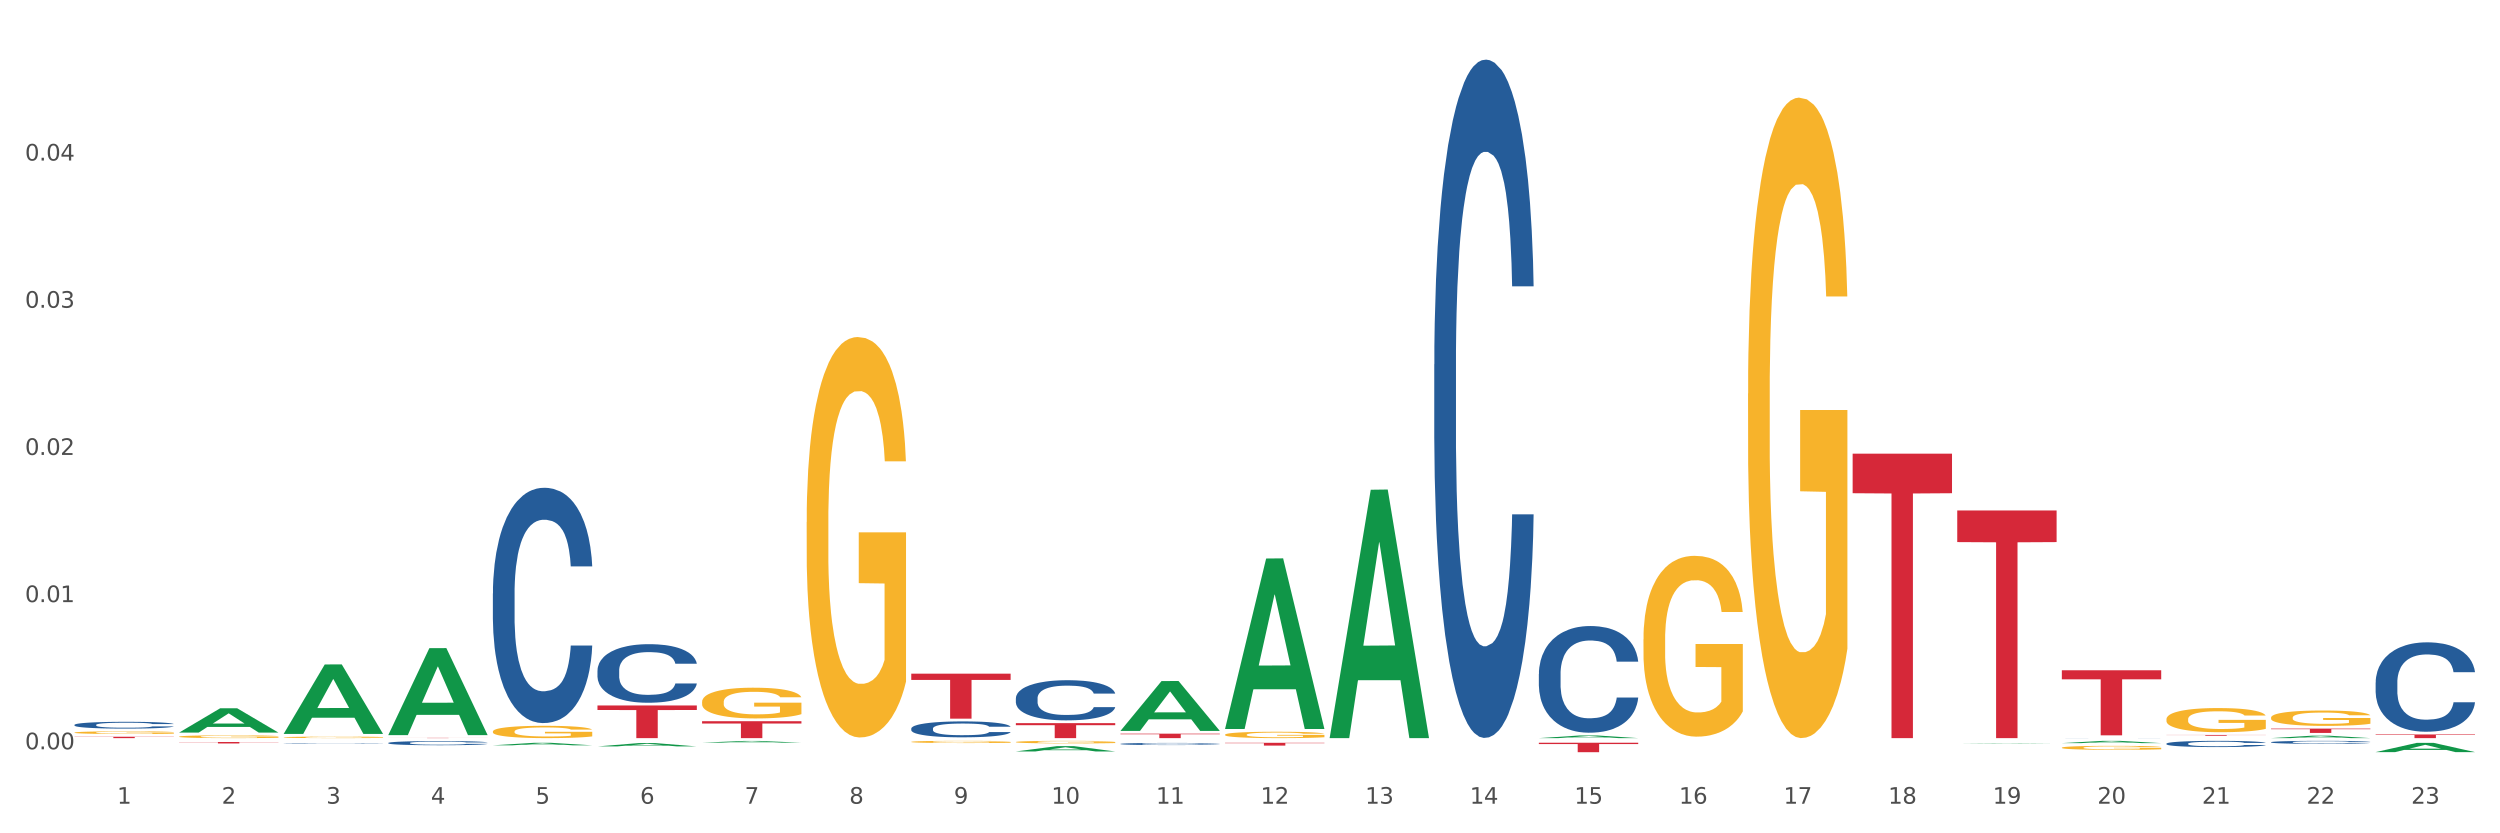 <?xml version="1.0" encoding="utf-8" standalone="no"?>
<!DOCTYPE svg PUBLIC "-//W3C//DTD SVG 1.1//EN"
  "http://www.w3.org/Graphics/SVG/1.1/DTD/svg11.dtd">
<svg xmlns:xlink="http://www.w3.org/1999/xlink" width="1080pt" height="360pt" viewBox="0 0 1080 360" xmlns="http://www.w3.org/2000/svg" version="1.1">
 <rect x="0" y="0" width="1080" height="360" fill="#333333" stroke="none"/>
 <defs>
  <style type="text/css">*{stroke-linejoin: round; stroke-linecap: butt}</style>
 </defs>
 <g id="figure_1">
  <g id="patch_1">
   <path d="M 0 360 
L 1080 360 
L 1080 0 
L 0 0 
z
" style="fill: #ffffff; stroke: #ffffff; stroke-linejoin: miter"/>
  </g>
  <g id="axes_1">
   <g id="matplotlib.axis_1">
    <g id="xtick_1">
     <g id="text_1">
      <!-- 1 -->
      <g style="fill: #4d4d4d" transform="translate(50.584 347.204) scale(0.096 -0.096)">
       <defs>
        <path id="DejaVuSans-31" d="M 794 531 
L 1825 531 
L 1825 4091 
L 703 3866 
L 703 4441 
L 1819 4666 
L 2450 4666 
L 2450 531 
L 3481 531 
L 3481 0 
L 794 0 
L 794 531 
z
" transform="scale(0.016)"/>
       </defs>
       <use xlink:href="#DejaVuSans-31"/>
      </g>
     </g>
    </g>
    <g id="xtick_2">
     <g id="text_2">
      <!-- 2 -->
      <g style="fill: #4d4d4d" transform="translate(95.771 347.204) scale(0.096 -0.096)">
       <defs>
        <path id="DejaVuSans-32" d="M 1228 531 
L 3431 531 
L 3431 0 
L 469 0 
L 469 531 
Q 828 903 1448 1529 
Q 2069 2156 2228 2338 
Q 2531 2678 2651 2914 
Q 2772 3150 2772 3378 
Q 2772 3750 2511 3984 
Q 2250 4219 1831 4219 
Q 1534 4219 1204 4116 
Q 875 4013 500 3803 
L 500 4441 
Q 881 4594 1212 4672 
Q 1544 4750 1819 4750 
Q 2544 4750 2975 4387 
Q 3406 4025 3406 3419 
Q 3406 3131 3298 2873 
Q 3191 2616 2906 2266 
Q 2828 2175 2409 1742 
Q 1991 1309 1228 531 
z
" transform="scale(0.016)"/>
       </defs>
       <use xlink:href="#DejaVuSans-32"/>
      </g>
     </g>
    </g>
    <g id="xtick_3">
     <g id="text_3">
      <!-- 3 -->
      <g style="fill: #4d4d4d" transform="translate(140.957 347.204) scale(0.096 -0.096)">
       <defs>
        <path id="DejaVuSans-33" d="M 2597 2516 
Q 3050 2419 3304 2112 
Q 3559 1806 3559 1356 
Q 3559 666 3084 287 
Q 2609 -91 1734 -91 
Q 1441 -91 1130 -33 
Q 819 25 488 141 
L 488 750 
Q 750 597 1062 519 
Q 1375 441 1716 441 
Q 2309 441 2620 675 
Q 2931 909 2931 1356 
Q 2931 1769 2642 2001 
Q 2353 2234 1838 2234 
L 1294 2234 
L 1294 2753 
L 1863 2753 
Q 2328 2753 2575 2939 
Q 2822 3125 2822 3475 
Q 2822 3834 2567 4026 
Q 2313 4219 1838 4219 
Q 1578 4219 1281 4162 
Q 984 4106 628 3988 
L 628 4550 
Q 988 4650 1302 4700 
Q 1616 4750 1894 4750 
Q 2613 4750 3031 4423 
Q 3450 4097 3450 3541 
Q 3450 3153 3228 2886 
Q 3006 2619 2597 2516 
z
" transform="scale(0.016)"/>
       </defs>
       <use xlink:href="#DejaVuSans-33"/>
      </g>
     </g>
    </g>
    <g id="xtick_4">
     <g id="text_4">
      <!-- 4 -->
      <g style="fill: #4d4d4d" transform="translate(186.143 347.204) scale(0.096 -0.096)">
       <defs>
        <path id="DejaVuSans-34" d="M 2419 4116 
L 825 1625 
L 2419 1625 
L 2419 4116 
z
M 2253 4666 
L 3047 4666 
L 3047 1625 
L 3713 1625 
L 3713 1100 
L 3047 1100 
L 3047 0 
L 2419 0 
L 2419 1100 
L 313 1100 
L 313 1709 
L 2253 4666 
z
" transform="scale(0.016)"/>
       </defs>
       <use xlink:href="#DejaVuSans-34"/>
      </g>
     </g>
    </g>
    <g id="xtick_5">
     <g id="text_5">
      <!-- 5 -->
      <g style="fill: #4d4d4d" transform="translate(231.33 347.204) scale(0.096 -0.096)">
       <defs>
        <path id="DejaVuSans-35" d="M 691 4666 
L 3169 4666 
L 3169 4134 
L 1269 4134 
L 1269 2991 
Q 1406 3038 1543 3061 
Q 1681 3084 1819 3084 
Q 2600 3084 3056 2656 
Q 3513 2228 3513 1497 
Q 3513 744 3044 326 
Q 2575 -91 1722 -91 
Q 1428 -91 1123 -41 
Q 819 9 494 109 
L 494 744 
Q 775 591 1075 516 
Q 1375 441 1709 441 
Q 2250 441 2565 725 
Q 2881 1009 2881 1497 
Q 2881 1984 2565 2268 
Q 2250 2553 1709 2553 
Q 1456 2553 1204 2497 
Q 953 2441 691 2322 
L 691 4666 
z
" transform="scale(0.016)"/>
       </defs>
       <use xlink:href="#DejaVuSans-35"/>
      </g>
     </g>
    </g>
    <g id="xtick_6">
     <g id="text_6">
      <!-- 6 -->
      <g style="fill: #4d4d4d" transform="translate(276.516 347.204) scale(0.096 -0.096)">
       <defs>
        <path id="DejaVuSans-36" d="M 2113 2584 
Q 1688 2584 1439 2293 
Q 1191 2003 1191 1497 
Q 1191 994 1439 701 
Q 1688 409 2113 409 
Q 2538 409 2786 701 
Q 3034 994 3034 1497 
Q 3034 2003 2786 2293 
Q 2538 2584 2113 2584 
z
M 3366 4563 
L 3366 3988 
Q 3128 4100 2886 4159 
Q 2644 4219 2406 4219 
Q 1781 4219 1451 3797 
Q 1122 3375 1075 2522 
Q 1259 2794 1537 2939 
Q 1816 3084 2150 3084 
Q 2853 3084 3261 2657 
Q 3669 2231 3669 1497 
Q 3669 778 3244 343 
Q 2819 -91 2113 -91 
Q 1303 -91 875 529 
Q 447 1150 447 2328 
Q 447 3434 972 4092 
Q 1497 4750 2381 4750 
Q 2619 4750 2861 4703 
Q 3103 4656 3366 4563 
z
" transform="scale(0.016)"/>
       </defs>
       <use xlink:href="#DejaVuSans-36"/>
      </g>
     </g>
    </g>
    <g id="xtick_7">
     <g id="text_7">
      <!-- 7 -->
      <g style="fill: #4d4d4d" transform="translate(321.702 347.204) scale(0.096 -0.096)">
       <defs>
        <path id="DejaVuSans-37" d="M 525 4666 
L 3525 4666 
L 3525 4397 
L 1831 0 
L 1172 0 
L 2766 4134 
L 525 4134 
L 525 4666 
z
" transform="scale(0.016)"/>
       </defs>
       <use xlink:href="#DejaVuSans-37"/>
      </g>
     </g>
    </g>
    <g id="xtick_8">
     <g id="text_8">
      <!-- 8 -->
      <g style="fill: #4d4d4d" transform="translate(366.888 347.204) scale(0.096 -0.096)">
       <defs>
        <path id="DejaVuSans-38" d="M 2034 2216 
Q 1584 2216 1326 1975 
Q 1069 1734 1069 1313 
Q 1069 891 1326 650 
Q 1584 409 2034 409 
Q 2484 409 2743 651 
Q 3003 894 3003 1313 
Q 3003 1734 2745 1975 
Q 2488 2216 2034 2216 
z
M 1403 2484 
Q 997 2584 770 2862 
Q 544 3141 544 3541 
Q 544 4100 942 4425 
Q 1341 4750 2034 4750 
Q 2731 4750 3128 4425 
Q 3525 4100 3525 3541 
Q 3525 3141 3298 2862 
Q 3072 2584 2669 2484 
Q 3125 2378 3379 2068 
Q 3634 1759 3634 1313 
Q 3634 634 3220 271 
Q 2806 -91 2034 -91 
Q 1263 -91 848 271 
Q 434 634 434 1313 
Q 434 1759 690 2068 
Q 947 2378 1403 2484 
z
M 1172 3481 
Q 1172 3119 1398 2916 
Q 1625 2713 2034 2713 
Q 2441 2713 2670 2916 
Q 2900 3119 2900 3481 
Q 2900 3844 2670 4047 
Q 2441 4250 2034 4250 
Q 1625 4250 1398 4047 
Q 1172 3844 1172 3481 
z
" transform="scale(0.016)"/>
       </defs>
       <use xlink:href="#DejaVuSans-38"/>
      </g>
     </g>
    </g>
    <g id="xtick_9">
     <g id="text_9">
      <!-- 9 -->
      <g style="fill: #4d4d4d" transform="translate(412.075 347.204) scale(0.096 -0.096)">
       <defs>
        <path id="DejaVuSans-39" d="M 703 97 
L 703 672 
Q 941 559 1184 500 
Q 1428 441 1663 441 
Q 2288 441 2617 861 
Q 2947 1281 2994 2138 
Q 2813 1869 2534 1725 
Q 2256 1581 1919 1581 
Q 1219 1581 811 2004 
Q 403 2428 403 3163 
Q 403 3881 828 4315 
Q 1253 4750 1959 4750 
Q 2769 4750 3195 4129 
Q 3622 3509 3622 2328 
Q 3622 1225 3098 567 
Q 2575 -91 1691 -91 
Q 1453 -91 1209 -44 
Q 966 3 703 97 
z
M 1959 2075 
Q 2384 2075 2632 2365 
Q 2881 2656 2881 3163 
Q 2881 3666 2632 3958 
Q 2384 4250 1959 4250 
Q 1534 4250 1286 3958 
Q 1038 3666 1038 3163 
Q 1038 2656 1286 2365 
Q 1534 2075 1959 2075 
z
" transform="scale(0.016)"/>
       </defs>
       <use xlink:href="#DejaVuSans-39"/>
      </g>
     </g>
    </g>
    <g id="xtick_10">
     <g id="text_10">
      <!-- 10 -->
      <g style="fill: #4d4d4d" transform="translate(454.207 347.204) scale(0.096 -0.096)">
       <defs>
        <path id="DejaVuSans-30" d="M 2034 4250 
Q 1547 4250 1301 3770 
Q 1056 3291 1056 2328 
Q 1056 1369 1301 889 
Q 1547 409 2034 409 
Q 2525 409 2770 889 
Q 3016 1369 3016 2328 
Q 3016 3291 2770 3770 
Q 2525 4250 2034 4250 
z
M 2034 4750 
Q 2819 4750 3233 4129 
Q 3647 3509 3647 2328 
Q 3647 1150 3233 529 
Q 2819 -91 2034 -91 
Q 1250 -91 836 529 
Q 422 1150 422 2328 
Q 422 3509 836 4129 
Q 1250 4750 2034 4750 
z
" transform="scale(0.016)"/>
       </defs>
       <use xlink:href="#DejaVuSans-31"/>
       <use xlink:href="#DejaVuSans-30" transform="translate(63.623 0)"/>
      </g>
     </g>
    </g>
    <g id="xtick_11">
     <g id="text_11">
      <!-- 11 -->
      <g style="fill: #4d4d4d" transform="translate(499.393 347.204) scale(0.096 -0.096)">
       <use xlink:href="#DejaVuSans-31"/>
       <use xlink:href="#DejaVuSans-31" transform="translate(63.623 0)"/>
      </g>
     </g>
    </g>
    <g id="xtick_12">
     <g id="text_12">
      <!-- 12 -->
      <g style="fill: #4d4d4d" transform="translate(544.58 347.204) scale(0.096 -0.096)">
       <use xlink:href="#DejaVuSans-31"/>
       <use xlink:href="#DejaVuSans-32" transform="translate(63.623 0)"/>
      </g>
     </g>
    </g>
    <g id="xtick_13">
     <g id="text_13">
      <!-- 13 -->
      <g style="fill: #4d4d4d" transform="translate(589.766 347.204) scale(0.096 -0.096)">
       <use xlink:href="#DejaVuSans-31"/>
       <use xlink:href="#DejaVuSans-33" transform="translate(63.623 0)"/>
      </g>
     </g>
    </g>
    <g id="xtick_14">
     <g id="text_14">
      <!-- 14 -->
      <g style="fill: #4d4d4d" transform="translate(634.952 347.204) scale(0.096 -0.096)">
       <use xlink:href="#DejaVuSans-31"/>
       <use xlink:href="#DejaVuSans-34" transform="translate(63.623 0)"/>
      </g>
     </g>
    </g>
    <g id="xtick_15">
     <g id="text_15">
      <!-- 15 -->
      <g style="fill: #4d4d4d" transform="translate(680.138 347.204) scale(0.096 -0.096)">
       <use xlink:href="#DejaVuSans-31"/>
       <use xlink:href="#DejaVuSans-35" transform="translate(63.623 0)"/>
      </g>
     </g>
    </g>
    <g id="xtick_16">
     <g id="text_16">
      <!-- 16 -->
      <g style="fill: #4d4d4d" transform="translate(725.325 347.204) scale(0.096 -0.096)">
       <use xlink:href="#DejaVuSans-31"/>
       <use xlink:href="#DejaVuSans-36" transform="translate(63.623 0)"/>
      </g>
     </g>
    </g>
    <g id="xtick_17">
     <g id="text_17">
      <!-- 17 -->
      <g style="fill: #4d4d4d" transform="translate(770.511 347.204) scale(0.096 -0.096)">
       <use xlink:href="#DejaVuSans-31"/>
       <use xlink:href="#DejaVuSans-37" transform="translate(63.623 0)"/>
      </g>
     </g>
    </g>
    <g id="xtick_18">
     <g id="text_18">
      <!-- 18 -->
      <g style="fill: #4d4d4d" transform="translate(815.697 347.204) scale(0.096 -0.096)">
       <use xlink:href="#DejaVuSans-31"/>
       <use xlink:href="#DejaVuSans-38" transform="translate(63.623 0)"/>
      </g>
     </g>
    </g>
    <g id="xtick_19">
     <g id="text_19">
      <!-- 19 -->
      <g style="fill: #4d4d4d" transform="translate(860.883 347.204) scale(0.096 -0.096)">
       <use xlink:href="#DejaVuSans-31"/>
       <use xlink:href="#DejaVuSans-39" transform="translate(63.623 0)"/>
      </g>
     </g>
    </g>
    <g id="xtick_20">
     <g id="text_20">
      <!-- 20 -->
      <g style="fill: #4d4d4d" transform="translate(906.07 347.204) scale(0.096 -0.096)">
       <use xlink:href="#DejaVuSans-32"/>
       <use xlink:href="#DejaVuSans-30" transform="translate(63.623 0)"/>
      </g>
     </g>
    </g>
    <g id="xtick_21">
     <g id="text_21">
      <!-- 21 -->
      <g style="fill: #4d4d4d" transform="translate(951.256 347.204) scale(0.096 -0.096)">
       <use xlink:href="#DejaVuSans-32"/>
       <use xlink:href="#DejaVuSans-31" transform="translate(63.623 0)"/>
      </g>
     </g>
    </g>
    <g id="xtick_22">
     <g id="text_22">
      <!-- 22 -->
      <g style="fill: #4d4d4d" transform="translate(996.442 347.204) scale(0.096 -0.096)">
       <use xlink:href="#DejaVuSans-32"/>
       <use xlink:href="#DejaVuSans-32" transform="translate(63.623 0)"/>
      </g>
     </g>
    </g>
    <g id="xtick_23">
     <g id="text_23">
      <!-- 23 -->
      <g style="fill: #4d4d4d" transform="translate(1041.629 347.204) scale(0.096 -0.096)">
       <use xlink:href="#DejaVuSans-32"/>
       <use xlink:href="#DejaVuSans-33" transform="translate(63.623 0)"/>
      </g>
     </g>
    </g>
    <g id="xtick_24"/>
    <g id="xtick_25"/>
    <g id="xtick_26"/>
    <g id="xtick_27"/>
    <g id="xtick_28"/>
    <g id="xtick_29"/>
    <g id="xtick_30"/>
    <g id="xtick_31"/>
    <g id="xtick_32"/>
    <g id="xtick_33"/>
    <g id="xtick_34"/>
    <g id="xtick_35"/>
    <g id="xtick_36"/>
    <g id="xtick_37"/>
    <g id="xtick_38"/>
    <g id="xtick_39"/>
    <g id="xtick_40"/>
    <g id="xtick_41"/>
    <g id="xtick_42"/>
    <g id="xtick_43"/>
    <g id="xtick_44"/>
    <g id="xtick_45"/>
   </g>
   <g id="matplotlib.axis_2">
    <g id="ytick_1">
     <g id="text_24">
      <!-- 0.00 -->
      <g style="fill: #4d4d4d" transform="translate(10.8 323.694) scale(0.096 -0.096)">
       <defs>
        <path id="DejaVuSans-2e" d="M 684 794 
L 1344 794 
L 1344 0 
L 684 0 
L 684 794 
z
" transform="scale(0.016)"/>
       </defs>
       <use xlink:href="#DejaVuSans-30"/>
       <use xlink:href="#DejaVuSans-2e" transform="translate(63.623 0)"/>
       <use xlink:href="#DejaVuSans-30" transform="translate(95.41 0)"/>
       <use xlink:href="#DejaVuSans-30" transform="translate(159.033 0)"/>
      </g>
     </g>
    </g>
    <g id="ytick_2">
     <g id="text_25">
      <!-- 0.01 -->
      <g style="fill: #4d4d4d" transform="translate(10.8 260.111) scale(0.096 -0.096)">
       <use xlink:href="#DejaVuSans-30"/>
       <use xlink:href="#DejaVuSans-2e" transform="translate(63.623 0)"/>
       <use xlink:href="#DejaVuSans-30" transform="translate(95.41 0)"/>
       <use xlink:href="#DejaVuSans-31" transform="translate(159.033 0)"/>
      </g>
     </g>
    </g>
    <g id="ytick_3">
     <g id="text_26">
      <!-- 0.02 -->
      <g style="fill: #4d4d4d" transform="translate(10.8 196.529) scale(0.096 -0.096)">
       <use xlink:href="#DejaVuSans-30"/>
       <use xlink:href="#DejaVuSans-2e" transform="translate(63.623 0)"/>
       <use xlink:href="#DejaVuSans-30" transform="translate(95.41 0)"/>
       <use xlink:href="#DejaVuSans-32" transform="translate(159.033 0)"/>
      </g>
     </g>
    </g>
    <g id="ytick_4">
     <g id="text_27">
      <!-- 0.03 -->
      <g style="fill: #4d4d4d" transform="translate(10.8 132.946) scale(0.096 -0.096)">
       <use xlink:href="#DejaVuSans-30"/>
       <use xlink:href="#DejaVuSans-2e" transform="translate(63.623 0)"/>
       <use xlink:href="#DejaVuSans-30" transform="translate(95.41 0)"/>
       <use xlink:href="#DejaVuSans-33" transform="translate(159.033 0)"/>
      </g>
     </g>
    </g>
    <g id="ytick_5">
     <g id="text_28">
      <!-- 0.04 -->
      <g style="fill: #4d4d4d" transform="translate(10.8 69.364) scale(0.096 -0.096)">
       <use xlink:href="#DejaVuSans-30"/>
       <use xlink:href="#DejaVuSans-2e" transform="translate(63.623 0)"/>
       <use xlink:href="#DejaVuSans-30" transform="translate(95.41 0)"/>
       <use xlink:href="#DejaVuSans-34" transform="translate(159.033 0)"/>
      </g>
     </g>
    </g>
    <g id="ytick_6"/>
    <g id="ytick_7"/>
    <g id="ytick_8"/>
    <g id="ytick_9"/>
    <g id="ytick_10"/>
   </g>
   <g id="PolyCollection_1">
    <path d="M 77.361 316.47 
L 77.406 316.46 
L 95.107 305.976 
L 102.454 305.967 
L 120.288 316.49 
L 111.791 316.49 
L 107.941 314.039 
L 89.664 314.039 
L 89.531 314.079 
L 85.814 316.49 
L 77.361 316.49 
L 77.361 316.47 
L 91.965 312.577 
L 105.64 312.567 
L 98.869 308.209 
L 98.781 308.19 
L 98.692 308.219 
L 91.921 312.567 
L 91.965 312.577 
L 77.361 316.47 
z
" clip-path="url(#p04a47c1b66)" style="fill: #109648"/>
    <path d="M 212.92 256.391 
L 212.971 256.298 
L 212.971 253.699 
L 213.123 250.171 
L 213.681 243.673 
L 214.392 238.753 
L 215.609 232.997 
L 216.269 230.583 
L 217.132 227.891 
L 218.908 223.528 
L 220.937 219.815 
L 222.358 217.772 
L 223.424 216.473 
L 225.808 214.152 
L 227.178 213.131 
L 228.599 212.295 
L 229.817 211.738 
L 231.847 211.088 
L 233.47 210.81 
L 235.348 210.717 
L 236.921 210.81 
L 239.001 211.181 
L 242.045 212.295 
L 243.213 212.945 
L 244.786 214.059 
L 246.409 215.544 
L 247.728 217.03 
L 249.251 219.165 
L 250.824 221.95 
L 252.346 225.478 
L 253.411 228.727 
L 254.274 232.162 
L 255.035 236.339 
L 255.593 240.888 
L 255.847 244.694 
L 246.561 244.694 
L 246.308 241.259 
L 245.8 237.546 
L 245.293 235.039 
L 244.735 232.997 
L 243.872 230.676 
L 243.111 229.191 
L 241.843 227.427 
L 240.675 226.313 
L 239.711 225.663 
L 238.544 225.106 
L 236.058 224.549 
L 234.282 224.549 
L 233.166 224.735 
L 231.796 225.199 
L 230.629 225.849 
L 229.259 226.963 
L 228.193 228.17 
L 227.128 229.748 
L 226.519 230.862 
L 225.605 232.904 
L 224.996 234.575 
L 224.185 237.453 
L 223.728 239.495 
L 222.916 244.787 
L 222.561 248.686 
L 222.409 251.378 
L 222.307 254.349 
L 222.307 268.831 
L 222.612 275.329 
L 222.865 278.114 
L 223.271 281.271 
L 224.032 285.355 
L 225.149 289.347 
L 226.316 292.225 
L 227.28 293.989 
L 228.193 295.288 
L 229.107 296.31 
L 230.223 297.238 
L 231.136 297.795 
L 232.506 298.352 
L 234.13 298.63 
L 235.398 298.63 
L 237.986 298.166 
L 239.153 297.702 
L 240.27 297.052 
L 241.487 296.031 
L 242.451 294.917 
L 243.01 294.082 
L 243.923 292.318 
L 244.633 290.461 
L 245.242 288.326 
L 245.648 286.469 
L 246.105 283.684 
L 246.46 280.528 
L 246.561 278.857 
L 255.847 278.857 
L 255.644 282.199 
L 255.289 285.448 
L 254.579 289.811 
L 254.02 292.318 
L 253.158 295.381 
L 252.244 297.981 
L 250.976 300.858 
L 249.809 302.994 
L 248.591 304.85 
L 247.272 306.521 
L 244.887 308.842 
L 244.024 309.492 
L 242.198 310.606 
L 240.777 311.256 
L 238.697 311.906 
L 236.565 312.277 
L 234.333 312.37 
L 232.354 312.184 
L 230.172 311.627 
L 228.802 311.07 
L 227.28 310.235 
L 225.504 308.935 
L 223.829 307.357 
L 222.256 305.5 
L 220.785 303.365 
L 219.415 300.951 
L 217.639 296.959 
L 216.32 293.06 
L 215.356 289.44 
L 214.696 286.376 
L 214.036 282.477 
L 213.681 279.785 
L 213.123 273.287 
L 212.92 267.253 
L 212.92 256.391 
z
" clip-path="url(#p04a47c1b66)" style="fill: #255c99"/>
    <path d="M 167.734 320.951 
L 167.785 320.949 
L 167.785 320.903 
L 167.937 320.841 
L 168.495 320.726 
L 169.205 320.639 
L 170.423 320.537 
L 171.083 320.494 
L 171.945 320.446 
L 173.721 320.369 
L 175.751 320.303 
L 177.172 320.267 
L 178.237 320.244 
L 180.622 320.203 
L 181.992 320.185 
L 183.413 320.17 
L 184.631 320.16 
L 186.66 320.149 
L 188.284 320.144 
L 190.161 320.142 
L 191.734 320.144 
L 193.815 320.15 
L 196.859 320.17 
L 198.026 320.182 
L 199.599 320.201 
L 201.223 320.228 
L 202.542 320.254 
L 204.064 320.292 
L 205.637 320.341 
L 207.16 320.404 
L 208.225 320.461 
L 209.088 320.522 
L 209.849 320.596 
L 210.407 320.676 
L 210.661 320.744 
L 201.375 320.744 
L 201.121 320.683 
L 200.614 320.617 
L 200.107 320.573 
L 199.548 320.537 
L 198.686 320.496 
L 197.925 320.469 
L 196.656 320.438 
L 195.489 320.418 
L 194.525 320.407 
L 193.358 320.397 
L 190.872 320.387 
L 189.096 320.387 
L 187.98 320.39 
L 186.61 320.399 
L 185.442 320.41 
L 184.072 320.43 
L 183.007 320.451 
L 181.941 320.479 
L 181.332 320.499 
L 180.419 320.535 
L 179.81 320.565 
L 178.998 320.616 
L 178.542 320.652 
L 177.73 320.745 
L 177.375 320.815 
L 177.222 320.862 
L 177.121 320.915 
L 177.121 321.171 
L 177.425 321.286 
L 177.679 321.336 
L 178.085 321.392 
L 178.846 321.464 
L 179.962 321.535 
L 181.129 321.586 
L 182.094 321.617 
L 183.007 321.64 
L 183.92 321.658 
L 185.037 321.674 
L 185.95 321.684 
L 187.32 321.694 
L 188.944 321.699 
L 190.212 321.699 
L 192.8 321.691 
L 193.967 321.683 
L 195.083 321.671 
L 196.301 321.653 
L 197.265 321.633 
L 197.823 321.619 
L 198.737 321.587 
L 199.447 321.554 
L 200.056 321.517 
L 200.462 321.484 
L 200.918 321.434 
L 201.274 321.378 
L 201.375 321.349 
L 210.661 321.349 
L 210.458 321.408 
L 210.103 321.466 
L 209.392 321.543 
L 208.834 321.587 
L 207.972 321.642 
L 207.058 321.688 
L 205.79 321.739 
L 204.623 321.776 
L 203.405 321.809 
L 202.086 321.839 
L 199.701 321.88 
L 198.838 321.891 
L 197.011 321.911 
L 195.591 321.923 
L 193.51 321.934 
L 191.379 321.941 
L 189.147 321.942 
L 187.168 321.939 
L 184.986 321.929 
L 183.616 321.919 
L 182.094 321.905 
L 180.318 321.882 
L 178.643 321.854 
L 177.07 321.821 
L 175.599 321.783 
L 174.229 321.74 
L 172.453 321.669 
L 171.133 321.6 
L 170.169 321.536 
L 169.51 321.482 
L 168.85 321.413 
L 168.495 321.365 
L 167.937 321.25 
L 167.734 321.143 
L 167.734 320.951 
z
" clip-path="url(#p04a47c1b66)" style="fill: #255c99"/>
    <path d="M 122.548 321.253 
L 122.598 321.252 
L 122.598 321.247 
L 122.751 321.239 
L 123.309 321.224 
L 124.019 321.213 
L 125.237 321.199 
L 125.896 321.194 
L 126.759 321.188 
L 128.535 321.178 
L 130.565 321.169 
L 131.985 321.165 
L 133.051 321.162 
L 135.436 321.156 
L 136.806 321.154 
L 138.227 321.152 
L 139.444 321.151 
L 141.474 321.149 
L 143.098 321.149 
L 144.975 321.149 
L 146.548 321.149 
L 148.628 321.15 
L 151.673 321.152 
L 152.84 321.154 
L 154.413 321.156 
L 156.037 321.16 
L 157.356 321.163 
L 158.878 321.168 
L 160.451 321.174 
L 161.973 321.182 
L 163.039 321.19 
L 163.902 321.197 
L 164.663 321.207 
L 165.221 321.217 
L 165.475 321.226 
L 156.189 321.226 
L 155.935 321.218 
L 155.428 321.21 
L 154.92 321.204 
L 154.362 321.199 
L 153.5 321.194 
L 152.738 321.191 
L 151.47 321.187 
L 150.303 321.184 
L 149.339 321.183 
L 148.172 321.181 
L 145.685 321.18 
L 143.91 321.18 
L 142.793 321.181 
L 141.423 321.182 
L 140.256 321.183 
L 138.886 321.186 
L 137.821 321.188 
L 136.755 321.192 
L 136.146 321.195 
L 135.233 321.199 
L 134.624 321.203 
L 133.812 321.21 
L 133.355 321.214 
L 132.544 321.226 
L 132.188 321.235 
L 132.036 321.241 
L 131.935 321.248 
L 131.935 321.281 
L 132.239 321.296 
L 132.493 321.302 
L 132.899 321.309 
L 133.66 321.319 
L 134.776 321.328 
L 135.943 321.334 
L 136.907 321.338 
L 137.821 321.341 
L 138.734 321.344 
L 139.85 321.346 
L 140.764 321.347 
L 142.134 321.348 
L 143.757 321.349 
L 145.026 321.349 
L 147.614 321.348 
L 148.781 321.347 
L 149.897 321.345 
L 151.115 321.343 
L 152.079 321.34 
L 152.637 321.339 
L 153.55 321.335 
L 154.261 321.33 
L 154.87 321.325 
L 155.276 321.321 
L 155.732 321.315 
L 156.087 321.308 
L 156.189 321.304 
L 165.475 321.304 
L 165.272 321.312 
L 164.916 321.319 
L 164.206 321.329 
L 163.648 321.335 
L 162.785 321.342 
L 161.872 321.347 
L 160.603 321.354 
L 159.436 321.359 
L 158.219 321.363 
L 156.899 321.367 
L 154.514 321.372 
L 153.652 321.374 
L 151.825 321.376 
L 150.404 321.378 
L 148.324 321.379 
L 146.193 321.38 
L 143.96 321.38 
L 141.981 321.38 
L 139.8 321.379 
L 138.43 321.377 
L 136.907 321.375 
L 135.131 321.372 
L 133.457 321.369 
L 131.884 321.365 
L 130.412 321.36 
L 129.042 321.354 
L 127.266 321.345 
L 125.947 321.336 
L 124.983 321.328 
L 124.323 321.321 
L 123.664 321.312 
L 123.309 321.306 
L 122.751 321.291 
L 122.548 321.277 
L 122.548 321.253 
z
" clip-path="url(#p04a47c1b66)" style="fill: #255c99"/>
    <path d="M 32.175 313.142 
L 32.226 313.139 
L 32.226 313.064 
L 32.378 312.962 
L 32.936 312.774 
L 33.646 312.631 
L 34.864 312.465 
L 35.524 312.395 
L 36.387 312.317 
L 38.162 312.191 
L 40.192 312.083 
L 41.613 312.024 
L 42.678 311.987 
L 45.063 311.919 
L 46.433 311.89 
L 47.854 311.866 
L 49.072 311.85 
L 51.101 311.831 
L 52.725 311.823 
L 54.603 311.82 
L 56.176 311.823 
L 58.256 311.833 
L 61.3 311.866 
L 62.467 311.884 
L 64.04 311.917 
L 65.664 311.96 
L 66.983 312.003 
L 68.506 312.064 
L 70.079 312.145 
L 71.601 312.247 
L 72.666 312.341 
L 73.529 312.44 
L 74.29 312.561 
L 74.848 312.693 
L 75.102 312.803 
L 65.816 312.803 
L 65.563 312.704 
L 65.055 312.596 
L 64.548 312.524 
L 63.99 312.465 
L 63.127 312.397 
L 62.366 312.355 
L 61.097 312.303 
L 59.93 312.271 
L 58.966 312.252 
L 57.799 312.236 
L 55.313 312.22 
L 53.537 312.22 
L 52.421 312.226 
L 51.051 312.239 
L 49.884 312.258 
L 48.514 312.29 
L 47.448 312.325 
L 46.383 312.371 
L 45.774 312.403 
L 44.86 312.462 
L 44.251 312.51 
L 43.44 312.594 
L 42.983 312.653 
L 42.171 312.806 
L 41.816 312.919 
L 41.664 312.996 
L 41.562 313.082 
L 41.562 313.501 
L 41.867 313.689 
L 42.12 313.77 
L 42.526 313.861 
L 43.287 313.98 
L 44.404 314.095 
L 45.571 314.178 
L 46.535 314.229 
L 47.448 314.267 
L 48.361 314.297 
L 49.478 314.323 
L 50.391 314.34 
L 51.761 314.356 
L 53.385 314.364 
L 54.653 314.364 
L 57.241 314.35 
L 58.408 314.337 
L 59.524 314.318 
L 60.742 314.288 
L 61.706 314.256 
L 62.264 314.232 
L 63.178 314.181 
L 63.888 314.127 
L 64.497 314.066 
L 64.903 314.012 
L 65.36 313.931 
L 65.715 313.84 
L 65.816 313.792 
L 75.102 313.792 
L 74.899 313.888 
L 74.544 313.982 
L 73.833 314.109 
L 73.275 314.181 
L 72.413 314.27 
L 71.499 314.345 
L 70.231 314.428 
L 69.064 314.49 
L 67.846 314.544 
L 66.527 314.592 
L 64.142 314.659 
L 63.279 314.678 
L 61.453 314.71 
L 60.032 314.729 
L 57.951 314.748 
L 55.82 314.759 
L 53.588 314.761 
L 51.609 314.756 
L 49.427 314.74 
L 48.057 314.724 
L 46.535 314.699 
L 44.759 314.662 
L 43.084 314.616 
L 41.511 314.562 
L 40.04 314.501 
L 38.67 314.431 
L 36.894 314.315 
L 35.575 314.203 
L 34.611 314.098 
L 33.951 314.009 
L 33.291 313.896 
L 32.936 313.818 
L 32.378 313.63 
L 32.175 313.456 
L 32.175 313.142 
z
" clip-path="url(#p04a47c1b66)" style="fill: #255c99"/>
    <path d="M 32.175 318.272 
L 75.102 318.272 
L 75.102 318.355 
L 58.216 318.356 
L 58.216 318.869 
L 48.959 318.869 
L 48.959 318.356 
L 32.175 318.355 
L 32.175 318.273 
L 32.175 318.272 
z
" clip-path="url(#p04a47c1b66)" style="fill: #d62839"/>
    <path d="M 77.361 320.554 
L 120.288 320.554 
L 120.288 320.642 
L 103.402 320.643 
L 103.402 321.189 
L 94.146 321.189 
L 94.146 320.643 
L 77.361 320.642 
L 77.361 320.554 
L 77.361 320.554 
z
" clip-path="url(#p04a47c1b66)" style="fill: #d62839"/>
    <path d="M 167.734 318.754 
L 210.661 318.754 
L 210.661 318.77 
L 193.775 318.77 
L 193.775 318.869 
L 184.518 318.869 
L 184.518 318.77 
L 167.734 318.77 
L 167.734 318.754 
L 167.734 318.754 
z
" clip-path="url(#p04a47c1b66)" style="fill: #d62839"/>
    <path d="M 258.106 304.766 
L 301.033 304.766 
L 301.033 306.726 
L 284.147 306.74 
L 284.147 318.869 
L 274.891 318.869 
L 274.891 306.74 
L 258.106 306.726 
L 258.106 304.78 
L 258.106 304.766 
z
" clip-path="url(#p04a47c1b66)" style="fill: #d62839"/>
    <path d="M 258.106 289.652 
L 258.157 289.629 
L 258.157 288.982 
L 258.309 288.104 
L 258.867 286.486 
L 259.578 285.261 
L 260.796 283.828 
L 261.455 283.227 
L 262.318 282.557 
L 264.094 281.47 
L 266.123 280.546 
L 267.544 280.037 
L 268.61 279.714 
L 270.995 279.136 
L 272.365 278.882 
L 273.785 278.674 
L 275.003 278.535 
L 277.033 278.373 
L 278.657 278.304 
L 280.534 278.281 
L 282.107 278.304 
L 284.187 278.396 
L 287.232 278.674 
L 288.399 278.835 
L 289.972 279.113 
L 291.595 279.483 
L 292.915 279.852 
L 294.437 280.384 
L 296.01 281.077 
L 297.532 281.956 
L 298.598 282.765 
L 299.46 283.62 
L 300.221 284.66 
L 300.78 285.792 
L 301.033 286.74 
L 291.748 286.74 
L 291.494 285.885 
L 290.987 284.96 
L 290.479 284.336 
L 289.921 283.828 
L 289.058 283.25 
L 288.297 282.88 
L 287.029 282.441 
L 285.862 282.164 
L 284.898 282.002 
L 283.731 281.863 
L 281.244 281.725 
L 279.468 281.725 
L 278.352 281.771 
L 276.982 281.886 
L 275.815 282.048 
L 274.445 282.326 
L 273.379 282.626 
L 272.314 283.019 
L 271.705 283.296 
L 270.792 283.805 
L 270.183 284.221 
L 269.371 284.937 
L 268.914 285.446 
L 268.102 286.763 
L 267.747 287.734 
L 267.595 288.404 
L 267.493 289.144 
L 267.493 292.749 
L 267.798 294.367 
L 268.052 295.061 
L 268.458 295.847 
L 269.219 296.863 
L 270.335 297.857 
L 271.502 298.574 
L 272.466 299.013 
L 273.379 299.337 
L 274.293 299.591 
L 275.409 299.822 
L 276.322 299.961 
L 277.692 300.099 
L 279.316 300.169 
L 280.585 300.169 
L 283.172 300.053 
L 284.34 299.937 
L 285.456 299.776 
L 286.674 299.521 
L 287.638 299.244 
L 288.196 299.036 
L 289.109 298.597 
L 289.82 298.135 
L 290.428 297.603 
L 290.834 297.141 
L 291.291 296.447 
L 291.646 295.662 
L 291.748 295.246 
L 301.033 295.246 
L 300.83 296.078 
L 300.475 296.887 
L 299.765 297.973 
L 299.207 298.597 
L 298.344 299.36 
L 297.431 300.007 
L 296.162 300.723 
L 294.995 301.255 
L 293.777 301.717 
L 292.458 302.133 
L 290.073 302.711 
L 289.211 302.873 
L 287.384 303.15 
L 285.963 303.312 
L 283.883 303.474 
L 281.752 303.566 
L 279.519 303.589 
L 277.54 303.543 
L 275.358 303.404 
L 273.988 303.266 
L 272.466 303.058 
L 270.69 302.734 
L 269.016 302.341 
L 267.443 301.879 
L 265.971 301.347 
L 264.601 300.746 
L 262.825 299.753 
L 261.506 298.782 
L 260.542 297.88 
L 259.882 297.118 
L 259.223 296.147 
L 258.867 295.477 
L 258.309 293.859 
L 258.106 292.356 
L 258.106 289.652 
z
" clip-path="url(#p04a47c1b66)" style="fill: #255c99"/>
    <path d="M 303.293 311.545 
L 346.22 311.545 
L 346.22 312.563 
L 329.334 312.57 
L 329.334 318.869 
L 320.077 318.869 
L 320.077 312.57 
L 303.293 312.563 
L 303.293 311.552 
L 303.293 311.545 
z
" clip-path="url(#p04a47c1b66)" style="fill: #d62839"/>
    <path d="M 438.851 312.38 
L 481.778 312.38 
L 481.778 313.282 
L 464.892 313.288 
L 464.892 318.869 
L 455.636 318.869 
L 455.636 313.288 
L 438.851 313.282 
L 438.851 312.386 
L 438.851 312.38 
z
" clip-path="url(#p04a47c1b66)" style="fill: #d62839"/>
    <path d="M 484.038 316.941 
L 526.965 316.941 
L 526.965 317.209 
L 510.079 317.211 
L 510.079 318.869 
L 500.822 318.869 
L 500.822 317.211 
L 484.038 317.209 
L 484.038 316.943 
L 484.038 316.941 
z
" clip-path="url(#p04a47c1b66)" style="fill: #d62839"/>
    <path d="M 529.224 320.904 
L 572.151 320.904 
L 572.151 321.069 
L 555.265 321.07 
L 555.265 322.088 
L 546.008 322.088 
L 546.008 321.07 
L 529.224 321.069 
L 529.224 320.905 
L 529.224 320.904 
z
" clip-path="url(#p04a47c1b66)" style="fill: #d62839"/>
    <path d="M 664.783 320.863 
L 707.71 320.863 
L 707.71 321.431 
L 690.824 321.435 
L 690.824 324.95 
L 681.567 324.95 
L 681.567 321.435 
L 664.783 321.431 
L 664.783 320.867 
L 664.783 320.863 
z
" clip-path="url(#p04a47c1b66)" style="fill: #d62839"/>
    <path d="M 800.342 195.994 
L 843.269 195.994 
L 843.269 213.07 
L 826.383 213.185 
L 826.383 318.869 
L 817.126 318.869 
L 817.126 213.185 
L 800.342 213.07 
L 800.342 196.109 
L 800.342 195.994 
z
" clip-path="url(#p04a47c1b66)" style="fill: #d62839"/>
    <path d="M 845.528 220.514 
L 888.455 220.514 
L 888.455 234.182 
L 871.569 234.275 
L 871.569 318.869 
L 862.312 318.869 
L 862.312 234.275 
L 845.528 234.182 
L 845.528 220.607 
L 845.528 220.514 
z
" clip-path="url(#p04a47c1b66)" style="fill: #d62839"/>
    <path d="M 890.714 289.554 
L 933.641 289.554 
L 933.641 293.459 
L 916.755 293.485 
L 916.755 317.656 
L 907.498 317.656 
L 907.498 293.485 
L 890.714 293.459 
L 890.714 289.58 
L 890.714 289.554 
z
" clip-path="url(#p04a47c1b66)" style="fill: #d62839"/>
    <path d="M 32.175 316.473 
L 32.226 316.472 
L 32.226 316.434 
L 32.327 316.401 
L 32.834 316.322 
L 33.594 316.256 
L 34.152 316.222 
L 34.709 316.193 
L 35.368 316.164 
L 36.179 316.135 
L 37.649 316.092 
L 38.561 316.069 
L 39.676 316.046 
L 41.703 316.012 
L 43.173 315.993 
L 44.693 315.977 
L 47.177 315.958 
L 48.798 315.95 
L 50.522 315.944 
L 52.6 315.939 
L 54.171 315.938 
L 57.617 315.942 
L 60.556 315.951 
L 61.976 315.958 
L 63.8 315.971 
L 64.763 315.98 
L 66.334 315.997 
L 67.956 316.019 
L 69.071 316.038 
L 70.743 316.074 
L 72.01 316.11 
L 73.176 316.154 
L 73.784 316.185 
L 74.24 316.213 
L 74.646 316.246 
L 75.051 316.298 
L 65.929 316.298 
L 65.574 316.261 
L 65.016 316.226 
L 64.206 316.192 
L 63.496 316.171 
L 62.28 316.144 
L 61.165 316.128 
L 59.999 316.115 
L 58.58 316.104 
L 57.465 316.099 
L 55.894 316.095 
L 52.802 316.096 
L 50.724 316.104 
L 49.305 316.115 
L 48.393 316.124 
L 47.582 316.135 
L 46.67 316.15 
L 45.606 316.172 
L 44.845 316.192 
L 44.085 316.217 
L 43.477 316.243 
L 42.919 316.272 
L 42.463 316.304 
L 42.109 316.337 
L 41.804 316.377 
L 41.551 316.443 
L 41.551 316.588 
L 41.652 316.621 
L 41.906 316.664 
L 42.21 316.697 
L 42.717 316.736 
L 43.173 316.762 
L 44.034 316.8 
L 44.997 316.832 
L 45.758 316.852 
L 46.518 316.869 
L 47.835 316.892 
L 49.305 316.911 
L 50.572 316.923 
L 52.295 316.934 
L 53.461 316.938 
L 54.475 316.94 
L 56.958 316.94 
L 58.732 316.937 
L 60.709 316.929 
L 62.229 316.92 
L 63.496 316.908 
L 64.915 316.889 
L 65.827 316.871 
L 65.827 316.65 
L 54.677 316.649 
L 54.677 316.503 
L 75.102 316.503 
L 75.102 316.934 
L 74.24 316.956 
L 73.277 316.976 
L 72.264 316.994 
L 70.743 317.016 
L 68.919 317.037 
L 67.297 317.052 
L 65.574 317.065 
L 63.547 317.076 
L 60.911 317.087 
L 59.289 317.091 
L 57.262 317.094 
L 54.88 317.095 
L 52.802 317.093 
L 50.775 317.088 
L 48.646 317.078 
L 46.568 317.065 
L 44.997 317.051 
L 43.426 317.034 
L 41.754 317.012 
L 40.436 316.991 
L 39.422 316.972 
L 38.307 316.947 
L 37.091 316.916 
L 36.179 316.887 
L 35.368 316.858 
L 34.506 316.82 
L 33.898 316.787 
L 33.29 316.746 
L 32.935 316.715 
L 32.53 316.667 
L 32.226 316.601 
L 32.175 316.473 
z
" clip-path="url(#p04a47c1b66)" style="fill: #f7b32b"/>
    <path d="M 393.665 291.021 
L 436.592 291.021 
L 436.592 293.724 
L 419.706 293.742 
L 419.706 310.467 
L 410.449 310.467 
L 410.449 293.742 
L 393.665 293.724 
L 393.665 291.04 
L 393.665 291.021 
z
" clip-path="url(#p04a47c1b66)" style="fill: #d62839"/>
    <path d="M 393.665 314.736 
L 393.716 314.73 
L 393.716 314.554 
L 393.868 314.315 
L 394.426 313.875 
L 395.137 313.542 
L 396.354 313.152 
L 397.014 312.989 
L 397.877 312.807 
L 399.653 312.512 
L 401.682 312.26 
L 403.103 312.122 
L 404.169 312.034 
L 406.553 311.877 
L 407.923 311.808 
L 409.344 311.751 
L 410.562 311.714 
L 412.592 311.67 
L 414.215 311.651 
L 416.093 311.644 
L 417.666 311.651 
L 419.746 311.676 
L 422.791 311.751 
L 423.958 311.795 
L 425.531 311.871 
L 427.154 311.971 
L 428.474 312.072 
L 429.996 312.216 
L 431.569 312.405 
L 433.091 312.644 
L 434.157 312.863 
L 435.019 313.096 
L 435.78 313.379 
L 436.338 313.687 
L 436.592 313.944 
L 427.307 313.944 
L 427.053 313.712 
L 426.545 313.46 
L 426.038 313.291 
L 425.48 313.152 
L 424.617 312.995 
L 423.856 312.895 
L 422.588 312.775 
L 421.421 312.7 
L 420.456 312.656 
L 419.289 312.618 
L 416.803 312.581 
L 415.027 312.581 
L 413.911 312.593 
L 412.541 312.625 
L 411.374 312.669 
L 410.004 312.744 
L 408.938 312.826 
L 407.873 312.933 
L 407.264 313.008 
L 406.35 313.146 
L 405.742 313.259 
L 404.93 313.454 
L 404.473 313.592 
L 403.661 313.95 
L 403.306 314.214 
L 403.154 314.397 
L 403.052 314.598 
L 403.052 315.578 
L 403.357 316.018 
L 403.61 316.206 
L 404.016 316.42 
L 404.777 316.696 
L 405.894 316.966 
L 407.061 317.161 
L 408.025 317.281 
L 408.938 317.368 
L 409.852 317.438 
L 410.968 317.5 
L 411.881 317.538 
L 413.251 317.576 
L 414.875 317.595 
L 416.143 317.595 
L 418.731 317.563 
L 419.898 317.532 
L 421.015 317.488 
L 422.232 317.419 
L 423.197 317.343 
L 423.755 317.287 
L 424.668 317.167 
L 425.378 317.042 
L 425.987 316.897 
L 426.393 316.772 
L 426.85 316.583 
L 427.205 316.369 
L 427.307 316.256 
L 436.592 316.256 
L 436.389 316.483 
L 436.034 316.702 
L 435.324 316.998 
L 434.765 317.167 
L 433.903 317.375 
L 432.99 317.551 
L 431.721 317.745 
L 430.554 317.89 
L 429.336 318.016 
L 428.017 318.129 
L 425.632 318.286 
L 424.769 318.33 
L 422.943 318.405 
L 421.522 318.449 
L 419.442 318.493 
L 417.311 318.518 
L 415.078 318.525 
L 413.099 318.512 
L 410.917 318.474 
L 409.547 318.437 
L 408.025 318.38 
L 406.249 318.292 
L 404.575 318.185 
L 403.002 318.06 
L 401.53 317.915 
L 400.16 317.752 
L 398.384 317.482 
L 397.065 317.218 
L 396.101 316.973 
L 395.441 316.765 
L 394.781 316.501 
L 394.426 316.319 
L 393.868 315.879 
L 393.665 315.471 
L 393.665 314.736 
z
" clip-path="url(#p04a47c1b66)" style="fill: #255c99"/>
    <path d="M 438.851 301.646 
L 438.902 301.63 
L 438.902 301.186 
L 439.054 300.584 
L 439.613 299.475 
L 440.323 298.635 
L 441.541 297.652 
L 442.2 297.24 
L 443.063 296.781 
L 444.839 296.036 
L 446.869 295.402 
L 448.289 295.053 
L 449.355 294.831 
L 451.74 294.435 
L 453.11 294.261 
L 454.53 294.118 
L 455.748 294.023 
L 457.778 293.912 
L 459.402 293.864 
L 461.279 293.849 
L 462.852 293.864 
L 464.932 293.928 
L 467.977 294.118 
L 469.144 294.229 
L 470.717 294.419 
L 472.341 294.673 
L 473.66 294.926 
L 475.182 295.291 
L 476.755 295.766 
L 478.277 296.369 
L 479.343 296.923 
L 480.205 297.51 
L 480.967 298.223 
L 481.525 298.999 
L 481.778 299.649 
L 472.493 299.649 
L 472.239 299.063 
L 471.732 298.429 
L 471.224 298.001 
L 470.666 297.652 
L 469.804 297.256 
L 469.042 297.002 
L 467.774 296.701 
L 466.607 296.511 
L 465.643 296.4 
L 464.476 296.305 
L 461.989 296.21 
L 460.213 296.21 
L 459.097 296.242 
L 457.727 296.321 
L 456.56 296.432 
L 455.19 296.622 
L 454.125 296.828 
L 453.059 297.098 
L 452.45 297.288 
L 451.537 297.636 
L 450.928 297.922 
L 450.116 298.413 
L 449.659 298.762 
L 448.847 299.665 
L 448.492 300.331 
L 448.34 300.79 
L 448.239 301.297 
L 448.239 303.77 
L 448.543 304.879 
L 448.797 305.355 
L 449.203 305.893 
L 449.964 306.591 
L 451.08 307.272 
L 452.247 307.764 
L 453.211 308.065 
L 454.125 308.287 
L 455.038 308.461 
L 456.154 308.619 
L 457.068 308.714 
L 458.438 308.81 
L 460.061 308.857 
L 461.33 308.857 
L 463.918 308.778 
L 465.085 308.699 
L 466.201 308.588 
L 467.419 308.413 
L 468.383 308.223 
L 468.941 308.081 
L 469.854 307.779 
L 470.565 307.462 
L 471.174 307.098 
L 471.579 306.781 
L 472.036 306.306 
L 472.391 305.767 
L 472.493 305.481 
L 481.778 305.481 
L 481.575 306.052 
L 481.22 306.607 
L 480.51 307.352 
L 479.952 307.779 
L 479.089 308.302 
L 478.176 308.746 
L 476.907 309.237 
L 475.74 309.602 
L 474.522 309.919 
L 473.203 310.204 
L 470.818 310.6 
L 469.956 310.711 
L 468.129 310.902 
L 466.708 311.012 
L 464.628 311.123 
L 462.497 311.187 
L 460.264 311.203 
L 458.285 311.171 
L 456.103 311.076 
L 454.733 310.981 
L 453.211 310.838 
L 451.435 310.616 
L 449.761 310.347 
L 448.188 310.03 
L 446.716 309.665 
L 445.346 309.253 
L 443.57 308.572 
L 442.251 307.906 
L 441.287 307.288 
L 440.627 306.765 
L 439.968 306.099 
L 439.613 305.64 
L 439.054 304.53 
L 438.851 303.5 
L 438.851 301.646 
z
" clip-path="url(#p04a47c1b66)" style="fill: #255c99"/>
    <path d="M 484.038 321.361 
L 484.088 321.36 
L 484.088 321.337 
L 484.241 321.305 
L 484.799 321.246 
L 485.509 321.202 
L 486.727 321.15 
L 487.387 321.128 
L 488.249 321.104 
L 490.025 321.065 
L 492.055 321.031 
L 493.476 321.013 
L 494.541 321.001 
L 496.926 320.98 
L 498.296 320.971 
L 499.717 320.963 
L 500.935 320.958 
L 502.964 320.952 
L 504.588 320.95 
L 506.465 320.949 
L 508.038 320.95 
L 510.119 320.953 
L 513.163 320.963 
L 514.33 320.969 
L 515.903 320.979 
L 517.527 320.993 
L 518.846 321.006 
L 520.368 321.025 
L 521.941 321.05 
L 523.464 321.082 
L 524.529 321.111 
L 525.392 321.142 
L 526.153 321.18 
L 526.711 321.221 
L 526.965 321.255 
L 517.679 321.255 
L 517.425 321.224 
L 516.918 321.191 
L 516.411 321.168 
L 515.852 321.15 
L 514.99 321.129 
L 514.229 321.116 
L 512.96 321.1 
L 511.793 321.09 
L 510.829 321.084 
L 509.662 321.079 
L 507.176 321.074 
L 505.4 321.074 
L 504.283 321.075 
L 502.913 321.08 
L 501.746 321.086 
L 500.376 321.096 
L 499.311 321.106 
L 498.245 321.121 
L 497.636 321.131 
L 496.723 321.149 
L 496.114 321.164 
L 495.302 321.19 
L 494.846 321.209 
L 494.034 321.256 
L 493.679 321.291 
L 493.526 321.316 
L 493.425 321.343 
L 493.425 321.473 
L 493.729 321.532 
L 493.983 321.557 
L 494.389 321.585 
L 495.15 321.622 
L 496.266 321.658 
L 497.433 321.684 
L 498.397 321.7 
L 499.311 321.712 
L 500.224 321.721 
L 501.34 321.729 
L 502.254 321.734 
L 503.624 321.739 
L 505.248 321.742 
L 506.516 321.742 
L 509.104 321.738 
L 510.271 321.733 
L 511.387 321.728 
L 512.605 321.718 
L 513.569 321.708 
L 514.127 321.701 
L 515.041 321.685 
L 515.751 321.668 
L 516.36 321.649 
L 516.766 321.632 
L 517.222 321.607 
L 517.578 321.579 
L 517.679 321.564 
L 526.965 321.564 
L 526.762 321.594 
L 526.407 321.623 
L 525.696 321.662 
L 525.138 321.685 
L 524.275 321.713 
L 523.362 321.736 
L 522.094 321.762 
L 520.927 321.781 
L 519.709 321.798 
L 518.389 321.813 
L 516.005 321.834 
L 515.142 321.84 
L 513.315 321.85 
L 511.895 321.856 
L 509.814 321.862 
L 507.683 321.865 
L 505.45 321.866 
L 503.472 321.864 
L 501.29 321.859 
L 499.92 321.854 
L 498.397 321.846 
L 496.622 321.835 
L 494.947 321.82 
L 493.374 321.804 
L 491.903 321.784 
L 490.533 321.763 
L 488.757 321.727 
L 487.437 321.692 
L 486.473 321.659 
L 485.814 321.631 
L 485.154 321.596 
L 484.799 321.572 
L 484.241 321.513 
L 484.038 321.459 
L 484.038 321.361 
z
" clip-path="url(#p04a47c1b66)" style="fill: #255c99"/>
    <path d="M 77.361 318.222 
L 77.412 318.221 
L 77.412 318.182 
L 77.513 318.148 
L 78.02 318.065 
L 78.78 317.997 
L 79.338 317.961 
L 79.895 317.931 
L 80.554 317.902 
L 81.365 317.871 
L 82.835 317.826 
L 83.747 317.803 
L 84.862 317.779 
L 86.889 317.744 
L 88.359 317.724 
L 89.88 317.707 
L 92.363 317.688 
L 93.985 317.679 
L 95.708 317.672 
L 97.786 317.668 
L 99.357 317.667 
L 102.803 317.67 
L 105.743 317.68 
L 107.162 317.688 
L 108.986 317.701 
L 109.949 317.71 
L 111.52 317.727 
L 113.142 317.75 
L 114.257 317.77 
L 115.93 317.807 
L 117.197 317.845 
L 118.362 317.891 
L 118.971 317.923 
L 119.427 317.952 
L 119.832 317.986 
L 120.238 318.04 
L 111.115 318.04 
L 110.76 318.002 
L 110.203 317.966 
L 109.392 317.93 
L 108.682 317.908 
L 107.466 317.881 
L 106.351 317.863 
L 105.185 317.85 
L 103.766 317.839 
L 102.651 317.834 
L 101.08 317.829 
L 97.989 317.83 
L 95.911 317.839 
L 94.492 317.85 
L 93.579 317.86 
L 92.768 317.871 
L 91.856 317.886 
L 90.792 317.91 
L 90.032 317.93 
L 89.271 317.957 
L 88.663 317.983 
L 88.106 318.014 
L 87.65 318.047 
L 87.295 318.081 
L 86.991 318.123 
L 86.737 318.192 
L 86.737 318.342 
L 86.839 318.376 
L 87.092 318.421 
L 87.396 318.455 
L 87.903 318.496 
L 88.359 318.523 
L 89.221 318.563 
L 90.184 318.596 
L 90.944 318.617 
L 91.704 318.634 
L 93.022 318.658 
L 94.492 318.678 
L 95.759 318.69 
L 97.482 318.701 
L 98.647 318.706 
L 99.661 318.708 
L 102.144 318.708 
L 103.918 318.704 
L 105.895 318.697 
L 107.415 318.687 
L 108.682 318.675 
L 110.101 318.655 
L 111.014 318.636 
L 111.014 318.407 
L 99.864 318.406 
L 99.864 318.253 
L 120.288 318.253 
L 120.288 318.701 
L 119.427 318.724 
L 118.464 318.745 
L 117.45 318.764 
L 115.93 318.787 
L 114.105 318.809 
L 112.483 318.824 
L 110.76 318.837 
L 108.733 318.849 
L 106.098 318.86 
L 104.476 318.865 
L 102.448 318.868 
L 100.066 318.869 
L 97.989 318.867 
L 95.961 318.862 
L 93.833 318.852 
L 91.755 318.837 
L 90.184 318.823 
L 88.612 318.806 
L 86.94 318.782 
L 85.622 318.76 
L 84.609 318.741 
L 83.494 318.715 
L 82.277 318.683 
L 81.365 318.653 
L 80.554 318.622 
L 79.693 318.583 
L 79.084 318.549 
L 78.476 318.506 
L 78.121 318.474 
L 77.716 318.424 
L 77.412 318.355 
L 77.361 318.222 
z
" clip-path="url(#p04a47c1b66)" style="fill: #f7b32b"/>
    <path d="M 122.548 318.523 
L 122.598 318.523 
L 122.598 318.502 
L 122.7 318.483 
L 123.206 318.439 
L 123.967 318.403 
L 124.524 318.384 
L 125.082 318.368 
L 125.74 318.352 
L 126.551 318.336 
L 128.021 318.311 
L 128.933 318.299 
L 130.048 318.286 
L 132.076 318.267 
L 133.545 318.257 
L 135.066 318.248 
L 137.549 318.237 
L 139.171 318.233 
L 140.894 318.229 
L 142.972 318.227 
L 144.543 318.226 
L 147.99 318.228 
L 150.929 318.233 
L 152.348 318.237 
L 154.173 318.245 
L 155.136 318.249 
L 156.707 318.259 
L 158.328 318.271 
L 159.443 318.282 
L 161.116 318.301 
L 162.383 318.321 
L 163.549 318.346 
L 164.157 318.363 
L 164.613 318.379 
L 165.018 318.397 
L 165.424 318.426 
L 156.301 318.426 
L 155.946 318.405 
L 155.389 318.386 
L 154.578 318.367 
L 153.869 318.355 
L 152.652 318.341 
L 151.537 318.331 
L 150.372 318.324 
L 148.952 318.318 
L 147.837 318.316 
L 146.266 318.313 
L 143.175 318.314 
L 141.097 318.318 
L 139.678 318.324 
L 138.766 318.33 
L 137.955 318.336 
L 137.042 318.344 
L 135.978 318.356 
L 135.218 318.367 
L 134.458 318.381 
L 133.849 318.395 
L 133.292 318.412 
L 132.836 318.429 
L 132.481 318.448 
L 132.177 318.47 
L 131.924 318.507 
L 131.924 318.587 
L 132.025 318.606 
L 132.278 318.63 
L 132.582 318.648 
L 133.089 318.67 
L 133.545 318.684 
L 134.407 318.705 
L 135.37 318.723 
L 136.13 318.734 
L 136.89 318.744 
L 138.208 318.756 
L 139.678 318.767 
L 140.945 318.773 
L 142.668 318.779 
L 143.834 318.782 
L 144.847 318.783 
L 147.331 318.783 
L 149.104 318.781 
L 151.081 318.777 
L 152.601 318.772 
L 153.869 318.765 
L 155.288 318.755 
L 156.2 318.745 
L 156.2 318.622 
L 145.05 318.621 
L 145.05 318.54 
L 165.475 318.54 
L 165.475 318.779 
L 164.613 318.792 
L 163.65 318.803 
L 162.636 318.813 
L 161.116 318.825 
L 159.291 318.837 
L 157.67 318.845 
L 155.946 318.852 
L 153.919 318.859 
L 151.284 318.864 
L 149.662 318.867 
L 147.635 318.869 
L 145.253 318.869 
L 143.175 318.868 
L 141.148 318.865 
L 139.019 318.86 
L 136.941 318.852 
L 135.37 318.845 
L 133.799 318.835 
L 132.126 318.823 
L 130.809 318.811 
L 129.795 318.8 
L 128.68 318.787 
L 127.464 318.769 
L 126.551 318.754 
L 125.74 318.737 
L 124.879 318.716 
L 124.271 318.698 
L 123.663 318.675 
L 123.308 318.658 
L 122.902 318.631 
L 122.598 318.594 
L 122.548 318.523 
z
" clip-path="url(#p04a47c1b66)" style="fill: #f7b32b"/>
    <path d="M 212.92 316.006 
L 212.971 316.001 
L 212.971 315.826 
L 213.072 315.676 
L 213.579 315.311 
L 214.339 315.01 
L 214.897 314.85 
L 215.454 314.718 
L 216.113 314.587 
L 216.924 314.451 
L 218.394 314.252 
L 219.306 314.15 
L 220.421 314.043 
L 222.448 313.887 
L 223.918 313.8 
L 225.438 313.727 
L 227.922 313.639 
L 229.544 313.6 
L 231.267 313.571 
L 233.345 313.552 
L 234.916 313.547 
L 238.362 313.561 
L 241.302 313.605 
L 242.721 313.639 
L 244.545 313.698 
L 245.508 313.736 
L 247.079 313.814 
L 248.701 313.916 
L 249.816 314.004 
L 251.488 314.169 
L 252.756 314.334 
L 253.921 314.538 
L 254.529 314.679 
L 254.985 314.811 
L 255.391 314.961 
L 255.796 315.199 
L 246.674 315.199 
L 246.319 315.029 
L 245.762 314.869 
L 244.951 314.713 
L 244.241 314.616 
L 243.025 314.495 
L 241.91 314.417 
L 240.744 314.359 
L 239.325 314.31 
L 238.21 314.286 
L 236.639 314.266 
L 233.547 314.271 
L 231.469 314.31 
L 230.05 314.359 
L 229.138 314.402 
L 228.327 314.451 
L 227.415 314.519 
L 226.351 314.621 
L 225.59 314.713 
L 224.83 314.83 
L 224.222 314.947 
L 223.665 315.083 
L 223.208 315.229 
L 222.854 315.379 
L 222.55 315.564 
L 222.296 315.87 
L 222.296 316.536 
L 222.397 316.687 
L 222.651 316.886 
L 222.955 317.037 
L 223.462 317.217 
L 223.918 317.338 
L 224.779 317.513 
L 225.742 317.659 
L 226.503 317.751 
L 227.263 317.829 
L 228.581 317.936 
L 230.05 318.023 
L 231.317 318.077 
L 233.041 318.126 
L 234.206 318.145 
L 235.22 318.155 
L 237.703 318.155 
L 239.477 318.14 
L 241.454 318.106 
L 242.974 318.062 
L 244.241 318.009 
L 245.66 317.921 
L 246.572 317.839 
L 246.572 316.823 
L 235.423 316.818 
L 235.423 316.142 
L 255.847 316.142 
L 255.847 318.126 
L 254.985 318.228 
L 254.023 318.32 
L 253.009 318.403 
L 251.488 318.505 
L 249.664 318.602 
L 248.042 318.67 
L 246.319 318.728 
L 244.292 318.782 
L 241.656 318.83 
L 240.035 318.85 
L 238.007 318.864 
L 235.625 318.869 
L 233.547 318.859 
L 231.52 318.835 
L 229.391 318.791 
L 227.314 318.728 
L 225.742 318.665 
L 224.171 318.587 
L 222.499 318.485 
L 221.181 318.388 
L 220.168 318.301 
L 219.053 318.189 
L 217.836 318.043 
L 216.924 317.912 
L 216.113 317.776 
L 215.251 317.601 
L 214.643 317.45 
L 214.035 317.26 
L 213.68 317.119 
L 213.275 316.901 
L 212.971 316.594 
L 212.92 316.006 
z
" clip-path="url(#p04a47c1b66)" style="fill: #f7b32b"/>
    <path d="M 303.293 303.222 
L 303.343 303.209 
L 303.343 302.773 
L 303.445 302.397 
L 303.952 301.487 
L 304.712 300.734 
L 305.269 300.334 
L 305.827 300.006 
L 306.486 299.679 
L 307.296 299.339 
L 308.766 298.842 
L 309.678 298.587 
L 310.793 298.32 
L 312.821 297.932 
L 314.29 297.713 
L 315.811 297.531 
L 318.294 297.313 
L 319.916 297.216 
L 321.639 297.143 
L 323.717 297.094 
L 325.288 297.082 
L 328.735 297.119 
L 331.674 297.228 
L 333.093 297.313 
L 334.918 297.458 
L 335.881 297.555 
L 337.452 297.75 
L 339.074 298.004 
L 340.189 298.223 
L 341.861 298.635 
L 343.128 299.048 
L 344.294 299.557 
L 344.902 299.909 
L 345.358 300.237 
L 345.763 300.613 
L 346.169 301.207 
L 337.046 301.207 
L 336.692 300.783 
L 336.134 300.382 
L 335.323 299.994 
L 334.614 299.752 
L 333.397 299.448 
L 332.282 299.254 
L 331.117 299.108 
L 329.698 298.987 
L 328.583 298.926 
L 327.011 298.878 
L 323.92 298.89 
L 321.842 298.987 
L 320.423 299.108 
L 319.511 299.218 
L 318.7 299.339 
L 317.787 299.509 
L 316.723 299.764 
L 315.963 299.994 
L 315.203 300.285 
L 314.595 300.577 
L 314.037 300.916 
L 313.581 301.28 
L 313.226 301.656 
L 312.922 302.117 
L 312.669 302.882 
L 312.669 304.544 
L 312.77 304.92 
L 313.023 305.418 
L 313.328 305.794 
L 313.834 306.243 
L 314.29 306.546 
L 315.152 306.983 
L 316.115 307.347 
L 316.875 307.577 
L 317.635 307.771 
L 318.953 308.038 
L 320.423 308.257 
L 321.69 308.39 
L 323.413 308.512 
L 324.579 308.56 
L 325.592 308.584 
L 328.076 308.584 
L 329.85 308.548 
L 331.826 308.463 
L 333.347 308.354 
L 334.614 308.22 
L 336.033 308.002 
L 336.945 307.796 
L 336.945 305.26 
L 325.795 305.248 
L 325.795 303.561 
L 346.22 303.561 
L 346.22 308.512 
L 345.358 308.766 
L 344.395 308.997 
L 343.381 309.203 
L 341.861 309.458 
L 340.037 309.701 
L 338.415 309.87 
L 336.692 310.016 
L 334.664 310.149 
L 332.029 310.271 
L 330.407 310.319 
L 328.38 310.356 
L 325.998 310.368 
L 323.92 310.344 
L 321.893 310.283 
L 319.764 310.174 
L 317.686 310.016 
L 316.115 309.858 
L 314.544 309.664 
L 312.871 309.409 
L 311.554 309.167 
L 310.54 308.948 
L 309.425 308.669 
L 308.209 308.305 
L 307.296 307.978 
L 306.486 307.638 
L 305.624 307.201 
L 305.016 306.825 
L 304.408 306.352 
L 304.053 306 
L 303.647 305.454 
L 303.343 304.69 
L 303.293 303.222 
z
" clip-path="url(#p04a47c1b66)" style="fill: #f7b32b"/>
    <path d="M 348.479 225.535 
L 348.53 225.377 
L 348.53 219.689 
L 348.631 214.791 
L 349.138 202.942 
L 349.898 193.146 
L 350.455 187.933 
L 351.013 183.667 
L 351.672 179.401 
L 352.483 174.977 
L 353.952 168.499 
L 354.865 165.182 
L 355.98 161.706 
L 358.007 156.65 
L 359.477 153.806 
L 360.997 151.436 
L 363.481 148.592 
L 365.102 147.328 
L 366.826 146.38 
L 368.903 145.748 
L 370.475 145.59 
L 373.921 146.064 
L 376.86 147.486 
L 378.279 148.592 
L 380.104 150.488 
L 381.067 151.752 
L 382.638 154.28 
L 384.26 157.598 
L 385.375 160.442 
L 387.047 165.814 
L 388.314 171.185 
L 389.48 177.821 
L 390.088 182.403 
L 390.544 186.669 
L 390.95 191.566 
L 391.355 199.308 
L 382.233 199.308 
L 381.878 193.778 
L 381.32 188.565 
L 380.509 183.509 
L 379.8 180.349 
L 378.584 176.399 
L 377.469 173.871 
L 376.303 171.975 
L 374.884 170.395 
L 373.769 169.605 
L 372.198 168.973 
L 369.106 169.131 
L 367.028 170.395 
L 365.609 171.975 
L 364.697 173.397 
L 363.886 174.977 
L 362.974 177.189 
L 361.909 180.507 
L 361.149 183.509 
L 360.389 187.301 
L 359.781 191.092 
L 359.223 195.516 
L 358.767 200.256 
L 358.412 205.154 
L 358.108 211.158 
L 357.855 221.111 
L 357.855 242.756 
L 357.956 247.654 
L 358.21 254.132 
L 358.514 259.029 
L 359.021 264.875 
L 359.477 268.825 
L 360.338 274.513 
L 361.301 279.253 
L 362.061 282.254 
L 362.822 284.782 
L 364.139 288.258 
L 365.609 291.102 
L 366.876 292.84 
L 368.599 294.42 
L 369.765 295.052 
L 370.779 295.368 
L 373.262 295.368 
L 375.036 294.894 
L 377.012 293.788 
L 378.533 292.366 
L 379.8 290.628 
L 381.219 287.784 
L 382.131 285.098 
L 382.131 252.078 
L 370.981 251.92 
L 370.981 229.959 
L 391.406 229.959 
L 391.406 294.42 
L 390.544 297.738 
L 389.581 300.74 
L 388.568 303.425 
L 387.047 306.743 
L 385.223 309.903 
L 383.601 312.115 
L 381.878 314.011 
L 379.851 315.749 
L 377.215 317.329 
L 375.593 317.961 
L 373.566 318.435 
L 371.184 318.593 
L 369.106 318.277 
L 367.079 317.487 
L 364.95 316.065 
L 362.872 314.011 
L 361.301 311.957 
L 359.73 309.429 
L 358.058 306.111 
L 356.74 302.951 
L 355.726 300.108 
L 354.611 296.474 
L 353.395 291.734 
L 352.483 287.468 
L 351.672 283.044 
L 350.81 277.357 
L 350.202 272.459 
L 349.594 266.297 
L 349.239 261.715 
L 348.834 254.606 
L 348.53 244.652 
L 348.479 225.535 
z
" clip-path="url(#p04a47c1b66)" style="fill: #f7b32b"/>
    <path d="M 393.665 320.485 
L 393.716 320.484 
L 393.716 320.452 
L 393.817 320.426 
L 394.324 320.361 
L 395.084 320.307 
L 395.642 320.278 
L 396.199 320.255 
L 396.858 320.232 
L 397.669 320.207 
L 399.139 320.172 
L 400.051 320.154 
L 401.166 320.135 
L 403.193 320.107 
L 404.663 320.091 
L 406.183 320.078 
L 408.667 320.063 
L 410.289 320.056 
L 412.012 320.051 
L 414.09 320.047 
L 415.661 320.046 
L 419.107 320.049 
L 422.047 320.057 
L 423.466 320.063 
L 425.29 320.073 
L 426.253 320.08 
L 427.824 320.094 
L 429.446 320.112 
L 430.561 320.128 
L 432.234 320.157 
L 433.501 320.187 
L 434.666 320.223 
L 435.274 320.248 
L 435.731 320.271 
L 436.136 320.298 
L 436.541 320.341 
L 427.419 320.341 
L 427.064 320.31 
L 426.507 320.282 
L 425.696 320.254 
L 424.986 320.237 
L 423.77 320.215 
L 422.655 320.201 
L 421.489 320.191 
L 420.07 320.182 
L 418.955 320.178 
L 417.384 320.174 
L 414.292 320.175 
L 412.215 320.182 
L 410.795 320.191 
L 409.883 320.199 
L 409.072 320.207 
L 408.16 320.22 
L 407.096 320.238 
L 406.335 320.254 
L 405.575 320.275 
L 404.967 320.296 
L 404.41 320.32 
L 403.953 320.346 
L 403.599 320.373 
L 403.295 320.406 
L 403.041 320.46 
L 403.041 320.579 
L 403.143 320.606 
L 403.396 320.641 
L 403.7 320.668 
L 404.207 320.7 
L 404.663 320.722 
L 405.525 320.753 
L 406.488 320.779 
L 407.248 320.795 
L 408.008 320.809 
L 409.326 320.828 
L 410.795 320.844 
L 412.062 320.853 
L 413.786 320.862 
L 414.951 320.866 
L 415.965 320.867 
L 418.448 320.867 
L 420.222 320.865 
L 422.199 320.859 
L 423.719 320.851 
L 424.986 320.841 
L 426.405 320.826 
L 427.318 320.811 
L 427.318 320.63 
L 416.168 320.629 
L 416.168 320.509 
L 436.592 320.509 
L 436.592 320.862 
L 435.731 320.88 
L 434.768 320.897 
L 433.754 320.911 
L 432.234 320.93 
L 430.409 320.947 
L 428.787 320.959 
L 427.064 320.969 
L 425.037 320.979 
L 422.401 320.988 
L 420.78 320.991 
L 418.752 320.994 
L 416.37 320.995 
L 414.292 320.993 
L 412.265 320.988 
L 410.137 320.981 
L 408.059 320.969 
L 406.488 320.958 
L 404.916 320.944 
L 403.244 320.926 
L 401.926 320.909 
L 400.913 320.893 
L 399.798 320.873 
L 398.581 320.847 
L 397.669 320.824 
L 396.858 320.8 
L 395.997 320.769 
L 395.388 320.742 
L 394.78 320.708 
L 394.425 320.683 
L 394.02 320.644 
L 393.716 320.589 
L 393.665 320.485 
z
" clip-path="url(#p04a47c1b66)" style="fill: #f7b32b"/>
    <path d="M 438.851 320.558 
L 438.902 320.557 
L 438.902 320.52 
L 439.004 320.489 
L 439.51 320.413 
L 440.271 320.35 
L 440.828 320.317 
L 441.386 320.29 
L 442.044 320.263 
L 442.855 320.234 
L 444.325 320.193 
L 445.237 320.172 
L 446.352 320.149 
L 448.38 320.117 
L 449.849 320.099 
L 451.37 320.084 
L 453.853 320.066 
L 455.475 320.057 
L 457.198 320.051 
L 459.276 320.047 
L 460.847 320.046 
L 464.293 320.049 
L 467.233 320.058 
L 468.652 320.066 
L 470.477 320.078 
L 471.439 320.086 
L 473.011 320.102 
L 474.632 320.123 
L 475.747 320.141 
L 477.42 320.176 
L 478.687 320.21 
L 479.853 320.252 
L 480.461 320.282 
L 480.917 320.309 
L 481.322 320.34 
L 481.728 320.39 
L 472.605 320.39 
L 472.25 320.354 
L 471.693 320.321 
L 470.882 320.289 
L 470.172 320.269 
L 468.956 320.243 
L 467.841 320.227 
L 466.675 320.215 
L 465.256 320.205 
L 464.141 320.2 
L 462.57 320.196 
L 459.479 320.197 
L 457.401 320.205 
L 455.982 320.215 
L 455.069 320.224 
L 454.259 320.234 
L 453.346 320.248 
L 452.282 320.27 
L 451.522 320.289 
L 450.762 320.313 
L 450.153 320.337 
L 449.596 320.366 
L 449.14 320.396 
L 448.785 320.427 
L 448.481 320.466 
L 448.227 320.529 
L 448.227 320.668 
L 448.329 320.699 
L 448.582 320.74 
L 448.886 320.772 
L 449.393 320.809 
L 449.849 320.834 
L 450.711 320.871 
L 451.674 320.901 
L 452.434 320.92 
L 453.194 320.936 
L 454.512 320.959 
L 455.982 320.977 
L 457.249 320.988 
L 458.972 320.998 
L 460.138 321.002 
L 461.151 321.004 
L 463.635 321.004 
L 465.408 321.001 
L 467.385 320.994 
L 468.905 320.985 
L 470.172 320.974 
L 471.592 320.956 
L 472.504 320.938 
L 472.504 320.727 
L 461.354 320.726 
L 461.354 320.586 
L 481.778 320.586 
L 481.778 320.998 
L 480.917 321.019 
L 479.954 321.038 
L 478.94 321.056 
L 477.42 321.077 
L 475.595 321.097 
L 473.974 321.111 
L 472.25 321.123 
L 470.223 321.134 
L 467.588 321.145 
L 465.966 321.149 
L 463.939 321.152 
L 461.557 321.153 
L 459.479 321.151 
L 457.451 321.146 
L 455.323 321.136 
L 453.245 321.123 
L 451.674 321.11 
L 450.103 321.094 
L 448.43 321.073 
L 447.113 321.053 
L 446.099 321.034 
L 444.984 321.011 
L 443.768 320.981 
L 442.855 320.954 
L 442.044 320.925 
L 441.183 320.889 
L 440.575 320.858 
L 439.966 320.818 
L 439.612 320.789 
L 439.206 320.743 
L 438.902 320.68 
L 438.851 320.558 
z
" clip-path="url(#p04a47c1b66)" style="fill: #f7b32b"/>
    <path d="M 529.224 317.389 
L 529.275 317.387 
L 529.275 317.296 
L 529.376 317.218 
L 529.883 317.03 
L 530.643 316.874 
L 531.201 316.791 
L 531.758 316.723 
L 532.417 316.655 
L 533.228 316.585 
L 534.698 316.482 
L 535.61 316.429 
L 536.725 316.374 
L 538.752 316.293 
L 540.222 316.248 
L 541.742 316.211 
L 544.226 316.165 
L 545.847 316.145 
L 547.571 316.13 
L 549.649 316.12 
L 551.22 316.118 
L 554.666 316.125 
L 557.605 316.148 
L 559.025 316.165 
L 560.849 316.195 
L 561.812 316.216 
L 563.383 316.256 
L 565.005 316.309 
L 566.12 316.354 
L 567.792 316.439 
L 569.059 316.525 
L 570.225 316.63 
L 570.833 316.703 
L 571.289 316.771 
L 571.695 316.849 
L 572.1 316.972 
L 562.978 316.972 
L 562.623 316.884 
L 562.065 316.801 
L 561.255 316.721 
L 560.545 316.67 
L 559.329 316.608 
L 558.214 316.567 
L 557.048 316.537 
L 555.629 316.512 
L 554.514 316.5 
L 552.943 316.489 
L 549.851 316.492 
L 547.773 316.512 
L 546.354 316.537 
L 545.442 316.56 
L 544.631 316.585 
L 543.719 316.62 
L 542.655 316.673 
L 541.894 316.721 
L 541.134 316.781 
L 540.526 316.841 
L 539.968 316.912 
L 539.512 316.987 
L 539.158 317.065 
L 538.853 317.16 
L 538.6 317.319 
L 538.6 317.663 
L 538.701 317.741 
L 538.955 317.844 
L 539.259 317.922 
L 539.766 318.015 
L 540.222 318.078 
L 541.083 318.168 
L 542.046 318.243 
L 542.807 318.291 
L 543.567 318.331 
L 544.885 318.387 
L 546.354 318.432 
L 547.621 318.46 
L 549.344 318.485 
L 550.51 318.495 
L 551.524 318.5 
L 554.007 318.5 
L 555.781 318.492 
L 557.758 318.475 
L 559.278 318.452 
L 560.545 318.424 
L 561.964 318.379 
L 562.876 318.336 
L 562.876 317.811 
L 551.726 317.809 
L 551.726 317.459 
L 572.151 317.459 
L 572.151 318.485 
L 571.289 318.537 
L 570.326 318.585 
L 569.313 318.628 
L 567.792 318.681 
L 565.968 318.731 
L 564.346 318.766 
L 562.623 318.796 
L 560.596 318.824 
L 557.96 318.849 
L 556.338 318.859 
L 554.311 318.867 
L 551.929 318.869 
L 549.851 318.864 
L 547.824 318.852 
L 545.695 318.829 
L 543.617 318.796 
L 542.046 318.764 
L 540.475 318.723 
L 538.803 318.671 
L 537.485 318.62 
L 536.471 318.575 
L 535.356 318.517 
L 534.14 318.442 
L 533.228 318.374 
L 532.417 318.304 
L 531.555 318.213 
L 530.947 318.135 
L 530.339 318.037 
L 529.984 317.965 
L 529.579 317.851 
L 529.275 317.693 
L 529.224 317.389 
z
" clip-path="url(#p04a47c1b66)" style="fill: #f7b32b"/>
    <path d="M 709.969 276.216 
L 710.02 276.144 
L 710.02 273.576 
L 710.121 271.364 
L 710.628 266.014 
L 711.388 261.59 
L 711.946 259.236 
L 712.503 257.31 
L 713.162 255.383 
L 713.973 253.386 
L 715.443 250.461 
L 716.355 248.962 
L 717.47 247.393 
L 719.497 245.11 
L 720.967 243.826 
L 722.487 242.755 
L 724.971 241.471 
L 726.593 240.901 
L 728.316 240.472 
L 730.394 240.187 
L 731.965 240.116 
L 735.411 240.33 
L 738.351 240.972 
L 739.77 241.471 
L 741.594 242.327 
L 742.557 242.898 
L 744.128 244.04 
L 745.75 245.538 
L 746.865 246.822 
L 748.537 249.248 
L 749.805 251.673 
L 750.97 254.67 
L 751.578 256.739 
L 752.034 258.665 
L 752.44 260.877 
L 752.845 264.373 
L 743.723 264.373 
L 743.368 261.876 
L 742.811 259.521 
L 742 257.238 
L 741.29 255.811 
L 740.074 254.028 
L 738.959 252.886 
L 737.793 252.03 
L 736.374 251.317 
L 735.259 250.96 
L 733.688 250.675 
L 730.596 250.746 
L 728.518 251.317 
L 727.099 252.03 
L 726.187 252.672 
L 725.376 253.386 
L 724.464 254.385 
L 723.4 255.883 
L 722.639 257.238 
L 721.879 258.951 
L 721.271 260.663 
L 720.714 262.66 
L 720.257 264.801 
L 719.903 267.012 
L 719.599 269.723 
L 719.345 274.218 
L 719.345 283.992 
L 719.446 286.204 
L 719.7 289.129 
L 720.004 291.341 
L 720.511 293.98 
L 720.967 295.764 
L 721.829 298.332 
L 722.791 300.473 
L 723.552 301.828 
L 724.312 302.97 
L 725.63 304.539 
L 727.099 305.823 
L 728.366 306.608 
L 730.09 307.322 
L 731.255 307.607 
L 732.269 307.75 
L 734.752 307.75 
L 736.526 307.536 
L 738.503 307.036 
L 740.023 306.394 
L 741.29 305.609 
L 742.709 304.325 
L 743.621 303.112 
L 743.621 288.202 
L 732.472 288.13 
L 732.472 278.213 
L 752.896 278.213 
L 752.896 307.322 
L 752.034 308.82 
L 751.072 310.175 
L 750.058 311.388 
L 748.537 312.887 
L 746.713 314.313 
L 745.091 315.312 
L 743.368 316.168 
L 741.341 316.953 
L 738.705 317.667 
L 737.084 317.952 
L 735.056 318.166 
L 732.674 318.237 
L 730.596 318.095 
L 728.569 317.738 
L 726.441 317.096 
L 724.363 316.168 
L 722.791 315.241 
L 721.22 314.099 
L 719.548 312.601 
L 718.23 311.174 
L 717.217 309.89 
L 716.102 308.249 
L 714.885 306.109 
L 713.973 304.183 
L 713.162 302.185 
L 712.3 299.617 
L 711.692 297.405 
L 711.084 294.622 
L 710.729 292.554 
L 710.324 289.343 
L 710.02 284.848 
L 709.969 276.216 
z
" clip-path="url(#p04a47c1b66)" style="fill: #f7b32b"/>
    <path d="M 755.155 170.032 
L 755.206 169.779 
L 755.206 160.682 
L 755.307 152.849 
L 755.814 133.897 
L 756.574 118.23 
L 757.132 109.891 
L 757.689 103.068 
L 758.348 96.245 
L 759.159 89.17 
L 760.629 78.809 
L 761.541 73.503 
L 762.656 67.944 
L 764.683 59.857 
L 766.153 55.309 
L 767.674 51.518 
L 770.157 46.97 
L 771.779 44.948 
L 773.502 43.432 
L 775.58 42.421 
L 777.151 42.169 
L 780.597 42.927 
L 783.537 45.201 
L 784.956 46.97 
L 786.78 50.002 
L 787.743 52.024 
L 789.315 56.067 
L 790.936 61.374 
L 792.051 65.922 
L 793.724 74.514 
L 794.991 83.105 
L 796.156 93.718 
L 796.765 101.047 
L 797.221 107.869 
L 797.626 115.703 
L 798.032 128.085 
L 788.909 128.085 
L 788.554 119.241 
L 787.997 110.902 
L 787.186 102.815 
L 786.476 97.762 
L 785.26 91.444 
L 784.145 87.401 
L 782.979 84.369 
L 781.56 81.842 
L 780.445 80.578 
L 778.874 79.568 
L 775.783 79.82 
L 773.705 81.842 
L 772.286 84.369 
L 771.373 86.643 
L 770.562 89.17 
L 769.65 92.708 
L 768.586 98.014 
L 767.826 102.815 
L 767.065 108.88 
L 766.457 114.945 
L 765.9 122.02 
L 765.444 129.601 
L 765.089 137.435 
L 764.785 147.037 
L 764.531 162.957 
L 764.531 197.576 
L 764.633 205.409 
L 764.886 215.77 
L 765.19 223.603 
L 765.697 232.953 
L 766.153 239.27 
L 767.015 248.367 
L 767.978 255.948 
L 768.738 260.749 
L 769.498 264.793 
L 770.816 270.352 
L 772.286 274.9 
L 773.553 277.68 
L 775.276 280.207 
L 776.441 281.218 
L 777.455 281.723 
L 779.938 281.723 
L 781.712 280.965 
L 783.689 279.196 
L 785.209 276.922 
L 786.476 274.142 
L 787.895 269.594 
L 788.808 265.298 
L 788.808 212.485 
L 777.658 212.232 
L 777.658 177.108 
L 798.082 177.108 
L 798.082 280.207 
L 797.221 285.514 
L 796.258 290.315 
L 795.244 294.611 
L 793.724 299.917 
L 791.899 304.971 
L 790.277 308.509 
L 788.554 311.541 
L 786.527 314.321 
L 783.892 316.848 
L 782.27 317.858 
L 780.243 318.616 
L 777.861 318.869 
L 775.783 318.364 
L 773.755 317.1 
L 771.627 314.826 
L 769.549 311.541 
L 767.978 308.256 
L 766.407 304.213 
L 764.734 298.906 
L 763.416 293.852 
L 762.403 289.304 
L 761.288 283.492 
L 760.071 275.911 
L 759.159 269.088 
L 758.348 262.013 
L 757.487 252.916 
L 756.879 245.082 
L 756.27 235.227 
L 755.916 227.899 
L 755.51 216.528 
L 755.206 200.608 
L 755.155 170.032 
z
" clip-path="url(#p04a47c1b66)" style="fill: #f7b32b"/>
    <path d="M 890.714 323.001 
L 890.765 322.999 
L 890.765 322.943 
L 890.866 322.894 
L 891.373 322.775 
L 892.133 322.678 
L 892.691 322.625 
L 893.248 322.583 
L 893.907 322.54 
L 894.718 322.496 
L 896.188 322.431 
L 897.1 322.398 
L 898.215 322.364 
L 900.242 322.313 
L 901.712 322.285 
L 903.232 322.261 
L 905.716 322.233 
L 907.338 322.22 
L 909.061 322.21 
L 911.139 322.204 
L 912.71 322.203 
L 916.156 322.207 
L 919.096 322.222 
L 920.515 322.233 
L 922.339 322.252 
L 923.302 322.264 
L 924.873 322.289 
L 926.495 322.323 
L 927.61 322.351 
L 929.283 322.405 
L 930.55 322.458 
L 931.715 322.524 
L 932.323 322.57 
L 932.78 322.613 
L 933.185 322.662 
L 933.59 322.739 
L 924.468 322.739 
L 924.113 322.684 
L 923.556 322.632 
L 922.745 322.581 
L 922.035 322.55 
L 920.819 322.51 
L 919.704 322.485 
L 918.538 322.466 
L 917.119 322.45 
L 916.004 322.442 
L 914.433 322.436 
L 911.341 322.438 
L 909.264 322.45 
L 907.844 322.466 
L 906.932 322.48 
L 906.121 322.496 
L 905.209 322.518 
L 904.145 322.551 
L 903.385 322.581 
L 902.624 322.619 
L 902.016 322.657 
L 901.459 322.701 
L 901.002 322.749 
L 900.648 322.797 
L 900.344 322.857 
L 900.09 322.957 
L 900.09 323.173 
L 900.192 323.222 
L 900.445 323.287 
L 900.749 323.336 
L 901.256 323.394 
L 901.712 323.433 
L 902.574 323.49 
L 903.537 323.538 
L 904.297 323.568 
L 905.057 323.593 
L 906.375 323.628 
L 907.844 323.656 
L 909.111 323.673 
L 910.835 323.689 
L 912 323.695 
L 913.014 323.699 
L 915.497 323.699 
L 917.271 323.694 
L 919.248 323.683 
L 920.768 323.669 
L 922.035 323.651 
L 923.454 323.623 
L 924.367 323.596 
L 924.367 323.266 
L 913.217 323.265 
L 913.217 323.045 
L 933.641 323.045 
L 933.641 323.689 
L 932.78 323.722 
L 931.817 323.752 
L 930.803 323.779 
L 929.283 323.812 
L 927.458 323.844 
L 925.836 323.866 
L 924.113 323.885 
L 922.086 323.902 
L 919.45 323.918 
L 917.829 323.924 
L 915.801 323.929 
L 913.419 323.931 
L 911.341 323.927 
L 909.314 323.919 
L 907.186 323.905 
L 905.108 323.885 
L 903.537 323.864 
L 901.965 323.839 
L 900.293 323.806 
L 898.975 323.774 
L 897.962 323.746 
L 896.847 323.71 
L 895.63 323.662 
L 894.718 323.62 
L 893.907 323.575 
L 893.046 323.519 
L 892.437 323.47 
L 891.829 323.408 
L 891.474 323.362 
L 891.069 323.291 
L 890.765 323.192 
L 890.714 323.001 
z
" clip-path="url(#p04a47c1b66)" style="fill: #f7b32b"/>
    <path d="M 935.9 310.704 
L 935.951 310.695 
L 935.951 310.352 
L 936.053 310.056 
L 936.559 309.341 
L 937.32 308.75 
L 937.877 308.436 
L 938.435 308.178 
L 939.093 307.921 
L 939.904 307.654 
L 941.374 307.263 
L 942.286 307.063 
L 943.401 306.853 
L 945.429 306.548 
L 946.898 306.377 
L 948.419 306.234 
L 950.902 306.062 
L 952.524 305.986 
L 954.247 305.928 
L 956.325 305.89 
L 957.896 305.881 
L 961.342 305.909 
L 964.282 305.995 
L 965.701 306.062 
L 967.526 306.176 
L 968.488 306.253 
L 970.06 306.405 
L 971.681 306.605 
L 972.796 306.777 
L 974.469 307.101 
L 975.736 307.425 
L 976.902 307.826 
L 977.51 308.102 
L 977.966 308.359 
L 978.371 308.655 
L 978.777 309.122 
L 969.654 309.122 
L 969.299 308.788 
L 968.742 308.474 
L 967.931 308.169 
L 967.221 307.978 
L 966.005 307.74 
L 964.89 307.587 
L 963.724 307.473 
L 962.305 307.377 
L 961.19 307.33 
L 959.619 307.292 
L 956.528 307.301 
L 954.45 307.377 
L 953.031 307.473 
L 952.118 307.559 
L 951.308 307.654 
L 950.395 307.787 
L 949.331 307.988 
L 948.571 308.169 
L 947.811 308.398 
L 947.202 308.626 
L 946.645 308.893 
L 946.189 309.179 
L 945.834 309.475 
L 945.53 309.837 
L 945.277 310.438 
L 945.277 311.744 
L 945.378 312.039 
L 945.631 312.43 
L 945.935 312.725 
L 946.442 313.078 
L 946.898 313.316 
L 947.76 313.66 
L 948.723 313.946 
L 949.483 314.127 
L 950.243 314.279 
L 951.561 314.489 
L 953.031 314.661 
L 954.298 314.765 
L 956.021 314.861 
L 957.187 314.899 
L 958.2 314.918 
L 960.684 314.918 
L 962.457 314.889 
L 964.434 314.823 
L 965.954 314.737 
L 967.221 314.632 
L 968.641 314.46 
L 969.553 314.298 
L 969.553 312.306 
L 958.403 312.296 
L 958.403 310.971 
L 978.827 310.971 
L 978.827 314.861 
L 977.966 315.061 
L 977.003 315.242 
L 975.989 315.404 
L 974.469 315.604 
L 972.644 315.795 
L 971.023 315.929 
L 969.299 316.043 
L 967.272 316.148 
L 964.637 316.243 
L 963.015 316.281 
L 960.988 316.31 
L 958.606 316.319 
L 956.528 316.3 
L 954.5 316.253 
L 952.372 316.167 
L 950.294 316.043 
L 948.723 315.919 
L 947.152 315.766 
L 945.479 315.566 
L 944.162 315.376 
L 943.148 315.204 
L 942.033 314.985 
L 940.817 314.699 
L 939.904 314.441 
L 939.093 314.174 
L 938.232 313.831 
L 937.624 313.536 
L 937.015 313.164 
L 936.661 312.888 
L 936.255 312.459 
L 935.951 311.858 
L 935.9 310.704 
z
" clip-path="url(#p04a47c1b66)" style="fill: #f7b32b"/>
    <path d="M 981.087 310.012 
L 981.137 310.006 
L 981.137 309.787 
L 981.239 309.599 
L 981.746 309.144 
L 982.506 308.768 
L 983.063 308.568 
L 983.621 308.404 
L 984.28 308.24 
L 985.091 308.07 
L 986.56 307.821 
L 987.473 307.694 
L 988.588 307.56 
L 990.615 307.366 
L 992.085 307.257 
L 993.605 307.166 
L 996.088 307.057 
L 997.71 307.008 
L 999.433 306.972 
L 1001.511 306.947 
L 1003.082 306.941 
L 1006.529 306.96 
L 1009.468 307.014 
L 1010.887 307.057 
L 1012.712 307.129 
L 1013.675 307.178 
L 1015.246 307.275 
L 1016.868 307.403 
L 1017.983 307.512 
L 1019.655 307.718 
L 1020.922 307.924 
L 1022.088 308.179 
L 1022.696 308.355 
L 1023.152 308.519 
L 1023.558 308.707 
L 1023.963 309.004 
L 1014.84 309.004 
L 1014.486 308.792 
L 1013.928 308.592 
L 1013.117 308.398 
L 1012.408 308.276 
L 1011.191 308.125 
L 1010.076 308.028 
L 1008.911 307.955 
L 1007.492 307.894 
L 1006.377 307.864 
L 1004.806 307.839 
L 1001.714 307.845 
L 999.636 307.894 
L 998.217 307.955 
L 997.305 308.009 
L 996.494 308.07 
L 995.582 308.155 
L 994.517 308.282 
L 993.757 308.398 
L 992.997 308.543 
L 992.389 308.689 
L 991.831 308.859 
L 991.375 309.041 
L 991.02 309.229 
L 990.716 309.46 
L 990.463 309.842 
L 990.463 310.673 
L 990.564 310.861 
L 990.818 311.11 
L 991.122 311.298 
L 991.628 311.523 
L 992.085 311.674 
L 992.946 311.893 
L 993.909 312.075 
L 994.669 312.19 
L 995.43 312.287 
L 996.747 312.421 
L 998.217 312.53 
L 999.484 312.597 
L 1001.207 312.657 
L 1002.373 312.682 
L 1003.386 312.694 
L 1005.87 312.694 
L 1007.644 312.676 
L 1009.62 312.633 
L 1011.141 312.579 
L 1012.408 312.512 
L 1013.827 312.403 
L 1014.739 312.299 
L 1014.739 311.031 
L 1003.589 311.025 
L 1003.589 310.182 
L 1024.014 310.182 
L 1024.014 312.657 
L 1023.152 312.785 
L 1022.189 312.9 
L 1021.176 313.003 
L 1019.655 313.131 
L 1017.831 313.252 
L 1016.209 313.337 
L 1014.486 313.41 
L 1012.458 313.477 
L 1009.823 313.537 
L 1008.201 313.562 
L 1006.174 313.58 
L 1003.792 313.586 
L 1001.714 313.574 
L 999.687 313.543 
L 997.558 313.489 
L 995.48 313.41 
L 993.909 313.331 
L 992.338 313.234 
L 990.666 313.106 
L 989.348 312.985 
L 988.334 312.876 
L 987.219 312.736 
L 986.003 312.554 
L 985.091 312.39 
L 984.28 312.221 
L 983.418 312.002 
L 982.81 311.814 
L 982.202 311.577 
L 981.847 311.401 
L 981.442 311.128 
L 981.137 310.746 
L 981.087 310.012 
z
" clip-path="url(#p04a47c1b66)" style="fill: #f7b32b"/>
    <path d="M 1026.273 294.841 
L 1026.324 294.806 
L 1026.324 293.818 
L 1026.476 292.477 
L 1027.034 290.008 
L 1027.745 288.138 
L 1028.962 285.951 
L 1029.622 285.034 
L 1030.485 284.011 
L 1032.26 282.353 
L 1034.29 280.942 
L 1035.711 280.166 
L 1036.776 279.672 
L 1039.161 278.79 
L 1040.531 278.402 
L 1041.952 278.084 
L 1043.17 277.873 
L 1045.199 277.626 
L 1046.823 277.52 
L 1048.701 277.485 
L 1050.274 277.52 
L 1052.354 277.661 
L 1055.398 278.084 
L 1056.565 278.331 
L 1058.138 278.755 
L 1059.762 279.319 
L 1061.081 279.884 
L 1062.604 280.695 
L 1064.177 281.753 
L 1065.699 283.094 
L 1066.764 284.328 
L 1067.627 285.634 
L 1068.388 287.221 
L 1068.946 288.95 
L 1069.2 290.396 
L 1059.914 290.396 
L 1059.661 289.091 
L 1059.153 287.68 
L 1058.646 286.727 
L 1058.088 285.951 
L 1057.225 285.069 
L 1056.464 284.505 
L 1055.195 283.835 
L 1054.028 283.411 
L 1053.064 283.164 
L 1051.897 282.953 
L 1049.411 282.741 
L 1047.635 282.741 
L 1046.519 282.812 
L 1045.149 282.988 
L 1043.982 283.235 
L 1042.612 283.658 
L 1041.546 284.117 
L 1040.481 284.716 
L 1039.872 285.14 
L 1038.958 285.916 
L 1038.349 286.551 
L 1037.538 287.644 
L 1037.081 288.421 
L 1036.269 290.431 
L 1035.914 291.913 
L 1035.762 292.936 
L 1035.66 294.065 
L 1035.66 299.568 
L 1035.965 302.037 
L 1036.218 303.096 
L 1036.624 304.295 
L 1037.385 305.847 
L 1038.502 307.364 
L 1039.669 308.458 
L 1040.633 309.128 
L 1041.546 309.622 
L 1042.459 310.01 
L 1043.576 310.363 
L 1044.489 310.574 
L 1045.859 310.786 
L 1047.483 310.892 
L 1048.751 310.892 
L 1051.339 310.715 
L 1052.506 310.539 
L 1053.622 310.292 
L 1054.84 309.904 
L 1055.804 309.481 
L 1056.363 309.163 
L 1057.276 308.493 
L 1057.986 307.787 
L 1058.595 306.976 
L 1059.001 306.271 
L 1059.458 305.212 
L 1059.813 304.013 
L 1059.914 303.378 
L 1069.2 303.378 
L 1068.997 304.648 
L 1068.642 305.882 
L 1067.931 307.54 
L 1067.373 308.493 
L 1066.511 309.657 
L 1065.597 310.645 
L 1064.329 311.738 
L 1063.162 312.55 
L 1061.944 313.255 
L 1060.625 313.89 
L 1058.24 314.772 
L 1057.377 315.019 
L 1055.551 315.442 
L 1054.13 315.689 
L 1052.05 315.936 
L 1049.918 316.077 
L 1047.686 316.113 
L 1045.707 316.042 
L 1043.525 315.831 
L 1042.155 315.619 
L 1040.633 315.301 
L 1038.857 314.808 
L 1037.182 314.208 
L 1035.609 313.502 
L 1034.138 312.691 
L 1032.768 311.774 
L 1030.992 310.257 
L 1029.673 308.775 
L 1028.709 307.399 
L 1028.049 306.235 
L 1027.389 304.754 
L 1027.034 303.731 
L 1026.476 301.261 
L 1026.273 298.968 
L 1026.273 294.841 
z
" clip-path="url(#p04a47c1b66)" style="fill: #255c99"/>
    <path d="M 981.087 320.626 
L 981.138 320.625 
L 981.138 320.592 
L 981.29 320.547 
L 981.848 320.465 
L 982.558 320.402 
L 983.776 320.329 
L 984.436 320.299 
L 985.298 320.264 
L 987.074 320.209 
L 989.104 320.162 
L 990.525 320.136 
L 991.59 320.119 
L 993.975 320.09 
L 995.345 320.077 
L 996.766 320.066 
L 997.984 320.059 
L 1000.013 320.051 
L 1001.637 320.048 
L 1003.514 320.046 
L 1005.087 320.048 
L 1007.168 320.052 
L 1010.212 320.066 
L 1011.379 320.075 
L 1012.952 320.089 
L 1014.576 320.108 
L 1015.895 320.126 
L 1017.417 320.154 
L 1018.99 320.189 
L 1020.513 320.234 
L 1021.578 320.275 
L 1022.441 320.319 
L 1023.202 320.372 
L 1023.76 320.429 
L 1024.014 320.478 
L 1014.728 320.478 
L 1014.474 320.434 
L 1013.967 320.387 
L 1013.46 320.355 
L 1012.901 320.329 
L 1012.039 320.3 
L 1011.278 320.281 
L 1010.009 320.258 
L 1008.842 320.244 
L 1007.878 320.236 
L 1006.711 320.229 
L 1004.225 320.222 
L 1002.449 320.222 
L 1001.332 320.224 
L 999.962 320.23 
L 998.795 320.238 
L 997.425 320.253 
L 996.36 320.268 
L 995.294 320.288 
L 994.685 320.302 
L 993.772 320.328 
L 993.163 320.349 
L 992.351 320.386 
L 991.895 320.412 
L 991.083 320.479 
L 990.728 320.528 
L 990.575 320.563 
L 990.474 320.6 
L 990.474 320.784 
L 990.778 320.867 
L 991.032 320.902 
L 991.438 320.942 
L 992.199 320.994 
L 993.315 321.045 
L 994.482 321.081 
L 995.446 321.104 
L 996.36 321.12 
L 997.273 321.133 
L 998.389 321.145 
L 999.303 321.152 
L 1000.673 321.159 
L 1002.297 321.162 
L 1003.565 321.162 
L 1006.153 321.157 
L 1007.32 321.151 
L 1008.436 321.142 
L 1009.654 321.129 
L 1010.618 321.115 
L 1011.176 321.105 
L 1012.09 321.082 
L 1012.8 321.059 
L 1013.409 321.032 
L 1013.815 321.008 
L 1014.271 320.973 
L 1014.627 320.933 
L 1014.728 320.911 
L 1024.014 320.911 
L 1023.811 320.954 
L 1023.456 320.995 
L 1022.745 321.051 
L 1022.187 321.082 
L 1021.324 321.121 
L 1020.411 321.154 
L 1019.143 321.191 
L 1017.976 321.218 
L 1016.758 321.241 
L 1015.438 321.263 
L 1013.054 321.292 
L 1012.191 321.3 
L 1010.364 321.315 
L 1008.944 321.323 
L 1006.863 321.331 
L 1004.732 321.336 
L 1002.5 321.337 
L 1000.521 321.335 
L 998.339 321.327 
L 996.969 321.32 
L 995.446 321.31 
L 993.671 321.293 
L 991.996 321.273 
L 990.423 321.25 
L 988.952 321.223 
L 987.582 321.192 
L 985.806 321.141 
L 984.486 321.092 
L 983.522 321.046 
L 982.863 321.007 
L 982.203 320.957 
L 981.848 320.923 
L 981.29 320.841 
L 981.087 320.764 
L 981.087 320.626 
z
" clip-path="url(#p04a47c1b66)" style="fill: #255c99"/>
    <path d="M 935.9 321.255 
L 935.951 321.253 
L 935.951 321.184 
L 936.103 321.091 
L 936.662 320.919 
L 937.372 320.788 
L 938.59 320.636 
L 939.249 320.572 
L 940.112 320.501 
L 941.888 320.385 
L 943.918 320.287 
L 945.338 320.233 
L 946.404 320.199 
L 948.789 320.137 
L 950.159 320.11 
L 951.579 320.088 
L 952.797 320.073 
L 954.827 320.056 
L 956.451 320.049 
L 958.328 320.046 
L 959.901 320.049 
L 961.981 320.059 
L 965.026 320.088 
L 966.193 320.105 
L 967.766 320.135 
L 969.39 320.174 
L 970.709 320.213 
L 972.231 320.27 
L 973.804 320.344 
L 975.326 320.437 
L 976.392 320.523 
L 977.254 320.614 
L 978.016 320.725 
L 978.574 320.845 
L 978.827 320.946 
L 969.542 320.946 
L 969.288 320.855 
L 968.781 320.757 
L 968.273 320.69 
L 967.715 320.636 
L 966.853 320.575 
L 966.091 320.535 
L 964.823 320.489 
L 963.656 320.459 
L 962.692 320.442 
L 961.525 320.427 
L 959.038 320.412 
L 957.262 320.412 
L 956.146 320.417 
L 954.776 320.43 
L 953.609 320.447 
L 952.239 320.476 
L 951.174 320.508 
L 950.108 320.55 
L 949.499 320.58 
L 948.586 320.634 
L 947.977 320.678 
L 947.165 320.754 
L 946.708 320.808 
L 945.896 320.948 
L 945.541 321.051 
L 945.389 321.123 
L 945.288 321.201 
L 945.288 321.585 
L 945.592 321.757 
L 945.846 321.83 
L 946.252 321.914 
L 947.013 322.022 
L 948.129 322.128 
L 949.296 322.204 
L 950.26 322.251 
L 951.174 322.285 
L 952.087 322.312 
L 953.203 322.337 
L 954.117 322.351 
L 955.487 322.366 
L 957.11 322.374 
L 958.379 322.374 
L 960.967 322.361 
L 962.134 322.349 
L 963.25 322.332 
L 964.468 322.305 
L 965.432 322.275 
L 965.99 322.253 
L 966.903 322.206 
L 967.614 322.157 
L 968.223 322.101 
L 968.628 322.052 
L 969.085 321.978 
L 969.44 321.894 
L 969.542 321.85 
L 978.827 321.85 
L 978.624 321.939 
L 978.269 322.025 
L 977.559 322.14 
L 977.001 322.206 
L 976.138 322.288 
L 975.225 322.356 
L 973.956 322.433 
L 972.789 322.489 
L 971.571 322.538 
L 970.252 322.582 
L 967.867 322.644 
L 967.005 322.661 
L 965.178 322.691 
L 963.757 322.708 
L 961.677 322.725 
L 959.546 322.735 
L 957.313 322.737 
L 955.334 322.732 
L 953.152 322.718 
L 951.782 322.703 
L 950.26 322.681 
L 948.484 322.646 
L 946.81 322.605 
L 945.237 322.555 
L 943.765 322.499 
L 942.395 322.435 
L 940.619 322.329 
L 939.3 322.226 
L 938.336 322.13 
L 937.676 322.049 
L 937.017 321.946 
L 936.662 321.875 
L 936.103 321.703 
L 935.9 321.543 
L 935.9 321.255 
z
" clip-path="url(#p04a47c1b66)" style="fill: #255c99"/>
    <path d="M 890.714 318.849 
L 890.765 318.849 
L 890.765 318.848 
L 890.917 318.847 
L 891.475 318.845 
L 892.186 318.843 
L 893.403 318.841 
L 894.063 318.84 
L 894.926 318.839 
L 896.702 318.837 
L 898.731 318.836 
L 900.152 318.835 
L 901.218 318.835 
L 903.602 318.834 
L 904.972 318.834 
L 906.393 318.833 
L 907.611 318.833 
L 909.641 318.833 
L 911.264 318.833 
L 913.142 318.833 
L 914.715 318.833 
L 916.795 318.833 
L 919.84 318.833 
L 921.007 318.833 
L 922.58 318.834 
L 924.203 318.834 
L 925.523 318.835 
L 927.045 318.836 
L 928.618 318.837 
L 930.14 318.838 
L 931.206 318.839 
L 932.068 318.84 
L 932.829 318.842 
L 933.387 318.844 
L 933.641 318.845 
L 924.356 318.845 
L 924.102 318.844 
L 923.594 318.842 
L 923.087 318.841 
L 922.529 318.841 
L 921.666 318.84 
L 920.905 318.839 
L 919.637 318.839 
L 918.47 318.838 
L 917.506 318.838 
L 916.338 318.838 
L 913.852 318.838 
L 912.076 318.838 
L 910.96 318.838 
L 909.59 318.838 
L 908.423 318.838 
L 907.053 318.839 
L 905.987 318.839 
L 904.922 318.84 
L 904.313 318.84 
L 903.399 318.841 
L 902.791 318.841 
L 901.979 318.842 
L 901.522 318.843 
L 900.71 318.845 
L 900.355 318.846 
L 900.203 318.847 
L 900.101 318.848 
L 900.101 318.854 
L 900.406 318.856 
L 900.659 318.857 
L 901.065 318.858 
L 901.827 318.859 
L 902.943 318.861 
L 904.11 318.862 
L 905.074 318.863 
L 905.987 318.863 
L 906.901 318.863 
L 908.017 318.864 
L 908.93 318.864 
L 910.3 318.864 
L 911.924 318.864 
L 913.193 318.864 
L 915.78 318.864 
L 916.947 318.864 
L 918.064 318.864 
L 919.281 318.863 
L 920.246 318.863 
L 920.804 318.863 
L 921.717 318.862 
L 922.427 318.861 
L 923.036 318.861 
L 923.442 318.86 
L 923.899 318.859 
L 924.254 318.858 
L 924.356 318.857 
L 933.641 318.857 
L 933.438 318.858 
L 933.083 318.86 
L 932.373 318.861 
L 931.814 318.862 
L 930.952 318.863 
L 930.039 318.864 
L 928.77 318.865 
L 927.603 318.866 
L 926.385 318.866 
L 925.066 318.867 
L 922.681 318.868 
L 921.819 318.868 
L 919.992 318.869 
L 918.571 318.869 
L 916.491 318.869 
L 914.36 318.869 
L 912.127 318.869 
L 910.148 318.869 
L 907.966 318.869 
L 906.596 318.869 
L 905.074 318.868 
L 903.298 318.868 
L 901.624 318.867 
L 900.051 318.867 
L 898.579 318.866 
L 897.209 318.865 
L 895.433 318.864 
L 894.114 318.862 
L 893.15 318.861 
L 892.49 318.86 
L 891.831 318.858 
L 891.475 318.857 
L 890.917 318.855 
L 890.714 318.853 
L 890.714 318.849 
z
" clip-path="url(#p04a47c1b66)" style="fill: #255c99"/>
    <path d="M 664.783 291.152 
L 664.834 291.11 
L 664.834 289.931 
L 664.986 288.331 
L 665.544 285.385 
L 666.254 283.154 
L 667.472 280.544 
L 668.132 279.45 
L 668.994 278.229 
L 670.77 276.251 
L 672.8 274.567 
L 674.221 273.641 
L 675.286 273.052 
L 677.671 272 
L 679.041 271.537 
L 680.462 271.158 
L 681.68 270.905 
L 683.709 270.611 
L 685.333 270.484 
L 687.21 270.442 
L 688.783 270.484 
L 690.864 270.653 
L 693.908 271.158 
L 695.075 271.452 
L 696.648 271.958 
L 698.272 272.631 
L 699.591 273.304 
L 701.113 274.273 
L 702.686 275.535 
L 704.209 277.135 
L 705.274 278.608 
L 706.137 280.166 
L 706.898 282.06 
L 707.456 284.122 
L 707.71 285.848 
L 698.424 285.848 
L 698.17 284.291 
L 697.663 282.607 
L 697.156 281.47 
L 696.598 280.544 
L 695.735 279.492 
L 694.974 278.819 
L 693.705 278.019 
L 692.538 277.514 
L 691.574 277.219 
L 690.407 276.967 
L 687.921 276.714 
L 686.145 276.714 
L 685.029 276.798 
L 683.659 277.009 
L 682.491 277.303 
L 681.121 277.808 
L 680.056 278.356 
L 678.99 279.071 
L 678.381 279.576 
L 677.468 280.502 
L 676.859 281.26 
L 676.047 282.565 
L 675.591 283.491 
L 674.779 285.89 
L 674.424 287.658 
L 674.271 288.879 
L 674.17 290.226 
L 674.17 296.792 
L 674.474 299.738 
L 674.728 301.001 
L 675.134 302.432 
L 675.895 304.284 
L 677.011 306.094 
L 678.178 307.399 
L 679.143 308.199 
L 680.056 308.788 
L 680.969 309.251 
L 682.086 309.672 
L 682.999 309.925 
L 684.369 310.177 
L 685.993 310.304 
L 687.261 310.304 
L 689.849 310.093 
L 691.016 309.883 
L 692.132 309.588 
L 693.35 309.125 
L 694.314 308.62 
L 694.872 308.241 
L 695.786 307.441 
L 696.496 306.599 
L 697.105 305.631 
L 697.511 304.79 
L 697.968 303.527 
L 698.323 302.096 
L 698.424 301.338 
L 707.71 301.338 
L 707.507 302.853 
L 707.152 304.327 
L 706.441 306.305 
L 705.883 307.441 
L 705.021 308.83 
L 704.107 310.009 
L 702.839 311.314 
L 701.672 312.282 
L 700.454 313.124 
L 699.135 313.881 
L 696.75 314.934 
L 695.887 315.228 
L 694.06 315.734 
L 692.64 316.028 
L 690.559 316.323 
L 688.428 316.491 
L 686.196 316.533 
L 684.217 316.449 
L 682.035 316.197 
L 680.665 315.944 
L 679.143 315.565 
L 677.367 314.976 
L 675.692 314.26 
L 674.119 313.418 
L 672.648 312.45 
L 671.278 311.356 
L 669.502 309.546 
L 668.182 307.778 
L 667.218 306.136 
L 666.559 304.747 
L 665.899 302.98 
L 665.544 301.759 
L 664.986 298.812 
L 664.783 296.076 
L 664.783 291.152 
z
" clip-path="url(#p04a47c1b66)" style="fill: #255c99"/>
    <path d="M 619.597 157.424 
L 619.647 157.157 
L 619.647 149.664 
L 619.8 139.494 
L 620.358 120.762 
L 621.068 106.578 
L 622.286 89.986 
L 622.945 83.028 
L 623.808 75.268 
L 625.584 62.69 
L 627.614 51.985 
L 629.034 46.098 
L 630.1 42.351 
L 632.485 35.661 
L 633.855 32.717 
L 635.276 30.309 
L 636.493 28.703 
L 638.523 26.83 
L 640.147 26.027 
L 642.024 25.759 
L 643.597 26.027 
L 645.677 27.098 
L 648.722 30.309 
L 649.889 32.182 
L 651.462 35.394 
L 653.086 39.675 
L 654.405 43.957 
L 655.927 50.112 
L 657.5 58.141 
L 659.022 68.31 
L 660.088 77.676 
L 660.951 87.578 
L 661.712 99.62 
L 662.27 112.733 
L 662.524 123.705 
L 653.238 123.705 
L 652.984 113.804 
L 652.477 103.099 
L 651.969 95.874 
L 651.411 89.986 
L 650.549 83.296 
L 649.788 79.014 
L 648.519 73.93 
L 647.352 70.718 
L 646.388 68.845 
L 645.221 67.239 
L 642.735 65.634 
L 640.959 65.634 
L 639.842 66.169 
L 638.472 67.507 
L 637.305 69.38 
L 635.935 72.592 
L 634.87 76.07 
L 633.804 80.62 
L 633.195 83.831 
L 632.282 89.719 
L 631.673 94.536 
L 630.861 102.832 
L 630.404 108.719 
L 629.593 123.973 
L 629.237 135.213 
L 629.085 142.973 
L 628.984 151.537 
L 628.984 193.284 
L 629.288 212.017 
L 629.542 220.046 
L 629.948 229.144 
L 630.709 240.919 
L 631.825 252.427 
L 632.992 260.722 
L 633.956 265.807 
L 634.87 269.554 
L 635.783 272.497 
L 636.899 275.173 
L 637.813 276.779 
L 639.183 278.385 
L 640.806 279.188 
L 642.075 279.188 
L 644.663 277.85 
L 645.83 276.512 
L 646.946 274.638 
L 648.164 271.695 
L 649.128 268.483 
L 649.686 266.075 
L 650.599 260.99 
L 651.31 255.638 
L 651.919 249.483 
L 652.325 244.131 
L 652.781 236.102 
L 653.136 227.003 
L 653.238 222.186 
L 662.524 222.186 
L 662.321 231.82 
L 661.965 241.187 
L 661.255 253.765 
L 660.697 260.99 
L 659.834 269.821 
L 658.921 277.314 
L 657.652 285.61 
L 656.485 291.765 
L 655.268 297.118 
L 653.948 301.935 
L 651.563 308.625 
L 650.701 310.498 
L 648.874 313.71 
L 647.453 315.583 
L 645.373 317.456 
L 643.242 318.527 
L 641.009 318.794 
L 639.03 318.259 
L 636.849 316.653 
L 635.479 315.048 
L 633.956 312.639 
L 632.18 308.893 
L 630.506 304.343 
L 628.933 298.991 
L 627.461 292.836 
L 626.091 285.878 
L 624.315 274.371 
L 622.996 263.131 
L 622.032 252.694 
L 621.373 243.863 
L 620.713 232.623 
L 620.358 224.863 
L 619.8 206.13 
L 619.597 188.735 
L 619.597 157.424 
z
" clip-path="url(#p04a47c1b66)" style="fill: #255c99"/>
    <path d="M 981.087 314.763 
L 1024.014 314.763 
L 1024.014 315.023 
L 1007.128 315.024 
L 1007.128 316.631 
L 997.871 316.631 
L 997.871 315.024 
L 981.087 315.023 
L 981.087 314.765 
L 981.087 314.763 
z
" clip-path="url(#p04a47c1b66)" style="fill: #d62839"/>
    <path d="M 1026.273 317.29 
L 1069.2 317.29 
L 1069.2 317.509 
L 1052.314 317.511 
L 1052.314 318.869 
L 1043.057 318.869 
L 1043.057 317.511 
L 1026.273 317.509 
L 1026.273 317.291 
L 1026.273 317.29 
z
" clip-path="url(#p04a47c1b66)" style="fill: #d62839"/>
    <path d="M 935.9 317.497 
L 978.827 317.497 
L 978.827 317.544 
L 961.941 317.545 
L 961.941 317.841 
L 952.685 317.841 
L 952.685 317.545 
L 935.9 317.544 
L 935.9 317.497 
L 935.9 317.497 
z
" clip-path="url(#p04a47c1b66)" style="fill: #d62839"/>
    <path d="M 845.528 321.16 
L 845.572 321.16 
L 863.274 320.992 
L 870.62 320.992 
L 888.455 321.161 
L 879.958 321.161 
L 876.108 321.121 
L 857.831 321.121 
L 857.698 321.122 
L 853.981 321.161 
L 845.528 321.161 
L 845.528 321.16 
L 860.132 321.098 
L 873.807 321.098 
L 867.036 321.028 
L 866.947 321.028 
L 866.859 321.028 
L 860.088 321.098 
L 860.132 321.098 
L 845.528 321.16 
z
" clip-path="url(#p04a47c1b66)" style="fill: #109648"/>
    <path d="M 981.087 318.867 
L 981.131 318.866 
L 998.833 317.809 
L 1006.179 317.808 
L 1024.014 318.869 
L 1015.517 318.869 
L 1011.667 318.622 
L 993.39 318.622 
L 993.257 318.626 
L 989.539 318.869 
L 981.087 318.869 
L 981.087 318.867 
L 995.691 318.475 
L 1009.365 318.474 
L 1002.595 318.034 
L 1002.506 318.032 
L 1002.417 318.035 
L 995.647 318.474 
L 995.691 318.475 
L 981.087 318.867 
z
" clip-path="url(#p04a47c1b66)" style="fill: #109648"/>
    <path d="M 890.714 321.024 
L 890.758 321.023 
L 908.46 320.047 
L 915.807 320.046 
L 933.641 321.025 
L 925.144 321.025 
L 921.294 320.797 
L 903.017 320.797 
L 902.884 320.801 
L 899.167 321.025 
L 890.714 321.025 
L 890.714 321.024 
L 905.318 320.661 
L 918.993 320.66 
L 912.222 320.255 
L 912.133 320.253 
L 912.045 320.256 
L 905.274 320.66 
L 905.318 320.661 
L 890.714 321.024 
z
" clip-path="url(#p04a47c1b66)" style="fill: #109648"/>
    <path d="M 1026.273 324.903 
L 1026.317 324.899 
L 1044.019 320.927 
L 1051.365 320.923 
L 1069.2 324.911 
L 1060.703 324.911 
L 1056.853 323.982 
L 1038.576 323.982 
L 1038.443 323.997 
L 1034.726 324.911 
L 1026.273 324.911 
L 1026.273 324.903 
L 1040.877 323.428 
L 1054.552 323.424 
L 1047.781 321.773 
L 1047.692 321.766 
L 1047.604 321.777 
L 1040.833 323.424 
L 1040.877 323.428 
L 1026.273 324.903 
z
" clip-path="url(#p04a47c1b66)" style="fill: #109648"/>
    <path d="M 664.783 318.867 
L 664.827 318.866 
L 682.529 317.712 
L 689.875 317.71 
L 707.71 318.869 
L 699.213 318.869 
L 695.363 318.599 
L 677.086 318.599 
L 676.953 318.604 
L 673.235 318.869 
L 664.783 318.869 
L 664.783 318.867 
L 679.387 318.438 
L 693.062 318.437 
L 686.291 317.957 
L 686.202 317.955 
L 686.114 317.959 
L 679.343 318.437 
L 679.387 318.438 
L 664.783 318.867 
z
" clip-path="url(#p04a47c1b66)" style="fill: #109648"/>
    <path d="M 574.41 318.668 
L 574.455 318.567 
L 592.156 211.571 
L 599.503 211.47 
L 617.337 318.869 
L 608.84 318.869 
L 604.99 293.86 
L 586.713 293.86 
L 586.58 294.263 
L 582.863 318.869 
L 574.41 318.869 
L 574.41 318.668 
L 589.014 278.935 
L 602.689 278.834 
L 595.918 234.362 
L 595.83 234.16 
L 595.741 234.463 
L 588.97 278.834 
L 589.014 278.935 
L 574.41 318.668 
z
" clip-path="url(#p04a47c1b66)" style="fill: #109648"/>
    <path d="M 484.038 315.723 
L 484.082 315.703 
L 501.784 294.217 
L 509.13 294.196 
L 526.965 315.764 
L 518.468 315.764 
L 514.618 310.742 
L 496.341 310.742 
L 496.208 310.823 
L 492.49 315.764 
L 484.038 315.764 
L 484.038 315.723 
L 498.642 307.744 
L 512.316 307.724 
L 505.545 298.793 
L 505.457 298.753 
L 505.368 298.814 
L 498.598 307.724 
L 498.642 307.744 
L 484.038 315.723 
z
" clip-path="url(#p04a47c1b66)" style="fill: #109648"/>
    <path d="M 529.224 314.802 
L 529.268 314.733 
L 546.97 241.277 
L 554.316 241.208 
L 572.151 314.94 
L 563.654 314.94 
L 559.804 297.771 
L 541.527 297.771 
L 541.394 298.048 
L 537.677 314.94 
L 529.224 314.94 
L 529.224 314.802 
L 543.828 287.524 
L 557.503 287.455 
L 550.732 256.924 
L 550.643 256.785 
L 550.555 256.993 
L 543.784 287.455 
L 543.828 287.524 
L 529.224 314.802 
z
" clip-path="url(#p04a47c1b66)" style="fill: #109648"/>
    <path d="M 303.293 320.832 
L 303.337 320.831 
L 321.039 320.094 
L 328.385 320.093 
L 346.22 320.833 
L 337.723 320.833 
L 333.873 320.661 
L 315.595 320.661 
L 315.463 320.663 
L 311.745 320.833 
L 303.293 320.833 
L 303.293 320.832 
L 317.897 320.558 
L 331.571 320.557 
L 324.8 320.251 
L 324.712 320.249 
L 324.623 320.252 
L 317.852 320.557 
L 317.897 320.558 
L 303.293 320.832 
z
" clip-path="url(#p04a47c1b66)" style="fill: #109648"/>
    <path d="M 258.106 322.454 
L 258.151 322.453 
L 275.852 321.019 
L 283.199 321.018 
L 301.033 322.457 
L 292.536 322.457 
L 288.686 322.122 
L 270.409 322.122 
L 270.276 322.127 
L 266.559 322.457 
L 258.106 322.457 
L 258.106 322.454 
L 272.71 321.922 
L 286.385 321.921 
L 279.614 321.325 
L 279.526 321.322 
L 279.437 321.326 
L 272.666 321.921 
L 272.71 321.922 
L 258.106 322.454 
z
" clip-path="url(#p04a47c1b66)" style="fill: #109648"/>
    <path d="M 212.92 321.974 
L 212.964 321.973 
L 230.666 320.891 
L 238.012 320.89 
L 255.847 321.976 
L 247.35 321.976 
L 243.5 321.723 
L 225.223 321.723 
L 225.09 321.727 
L 221.373 321.976 
L 212.92 321.976 
L 212.92 321.974 
L 227.524 321.572 
L 241.199 321.571 
L 234.428 321.121 
L 234.339 321.119 
L 234.251 321.122 
L 227.48 321.571 
L 227.524 321.572 
L 212.92 321.974 
z
" clip-path="url(#p04a47c1b66)" style="fill: #109648"/>
    <path d="M 167.734 317.506 
L 167.778 317.471 
L 185.48 280.009 
L 192.826 279.974 
L 210.661 317.577 
L 202.164 317.577 
L 198.314 308.82 
L 180.037 308.82 
L 179.904 308.961 
L 176.186 317.577 
L 167.734 317.577 
L 167.734 317.506 
L 182.338 303.595 
L 196.013 303.559 
L 189.242 287.989 
L 189.153 287.918 
L 189.065 288.024 
L 182.294 303.559 
L 182.338 303.595 
L 167.734 317.506 
z
" clip-path="url(#p04a47c1b66)" style="fill: #109648"/>
    <path d="M 122.548 316.993 
L 122.592 316.965 
L 140.294 287.043 
L 147.64 287.015 
L 165.475 317.049 
L 156.978 317.049 
L 153.127 310.055 
L 134.85 310.055 
L 134.718 310.168 
L 131 317.049 
L 122.548 317.049 
L 122.548 316.993 
L 137.152 305.881 
L 150.826 305.853 
L 144.055 293.416 
L 143.967 293.36 
L 143.878 293.445 
L 137.107 305.853 
L 137.152 305.881 
L 122.548 316.993 
z
" clip-path="url(#p04a47c1b66)" style="fill: #109648"/>
    <path d="M 438.851 324.622 
L 438.896 324.62 
L 456.598 322.332 
L 463.944 322.33 
L 481.778 324.626 
L 473.282 324.626 
L 469.431 324.092 
L 451.154 324.092 
L 451.021 324.1 
L 447.304 324.626 
L 438.851 324.626 
L 438.851 324.622 
L 453.455 323.772 
L 467.13 323.77 
L 460.359 322.819 
L 460.271 322.815 
L 460.182 322.821 
L 453.411 323.77 
L 453.455 323.772 
L 438.851 324.622 
z
" clip-path="url(#p04a47c1b66)" style="fill: #109648"/>
   </g>
  </g>
 </g>
 <defs>
  <clipPath id="p04a47c1b66">
   <rect x="32.175" y="10.8" width="1037.025" height="329.109"/>
  </clipPath>
 </defs>
</svg>

